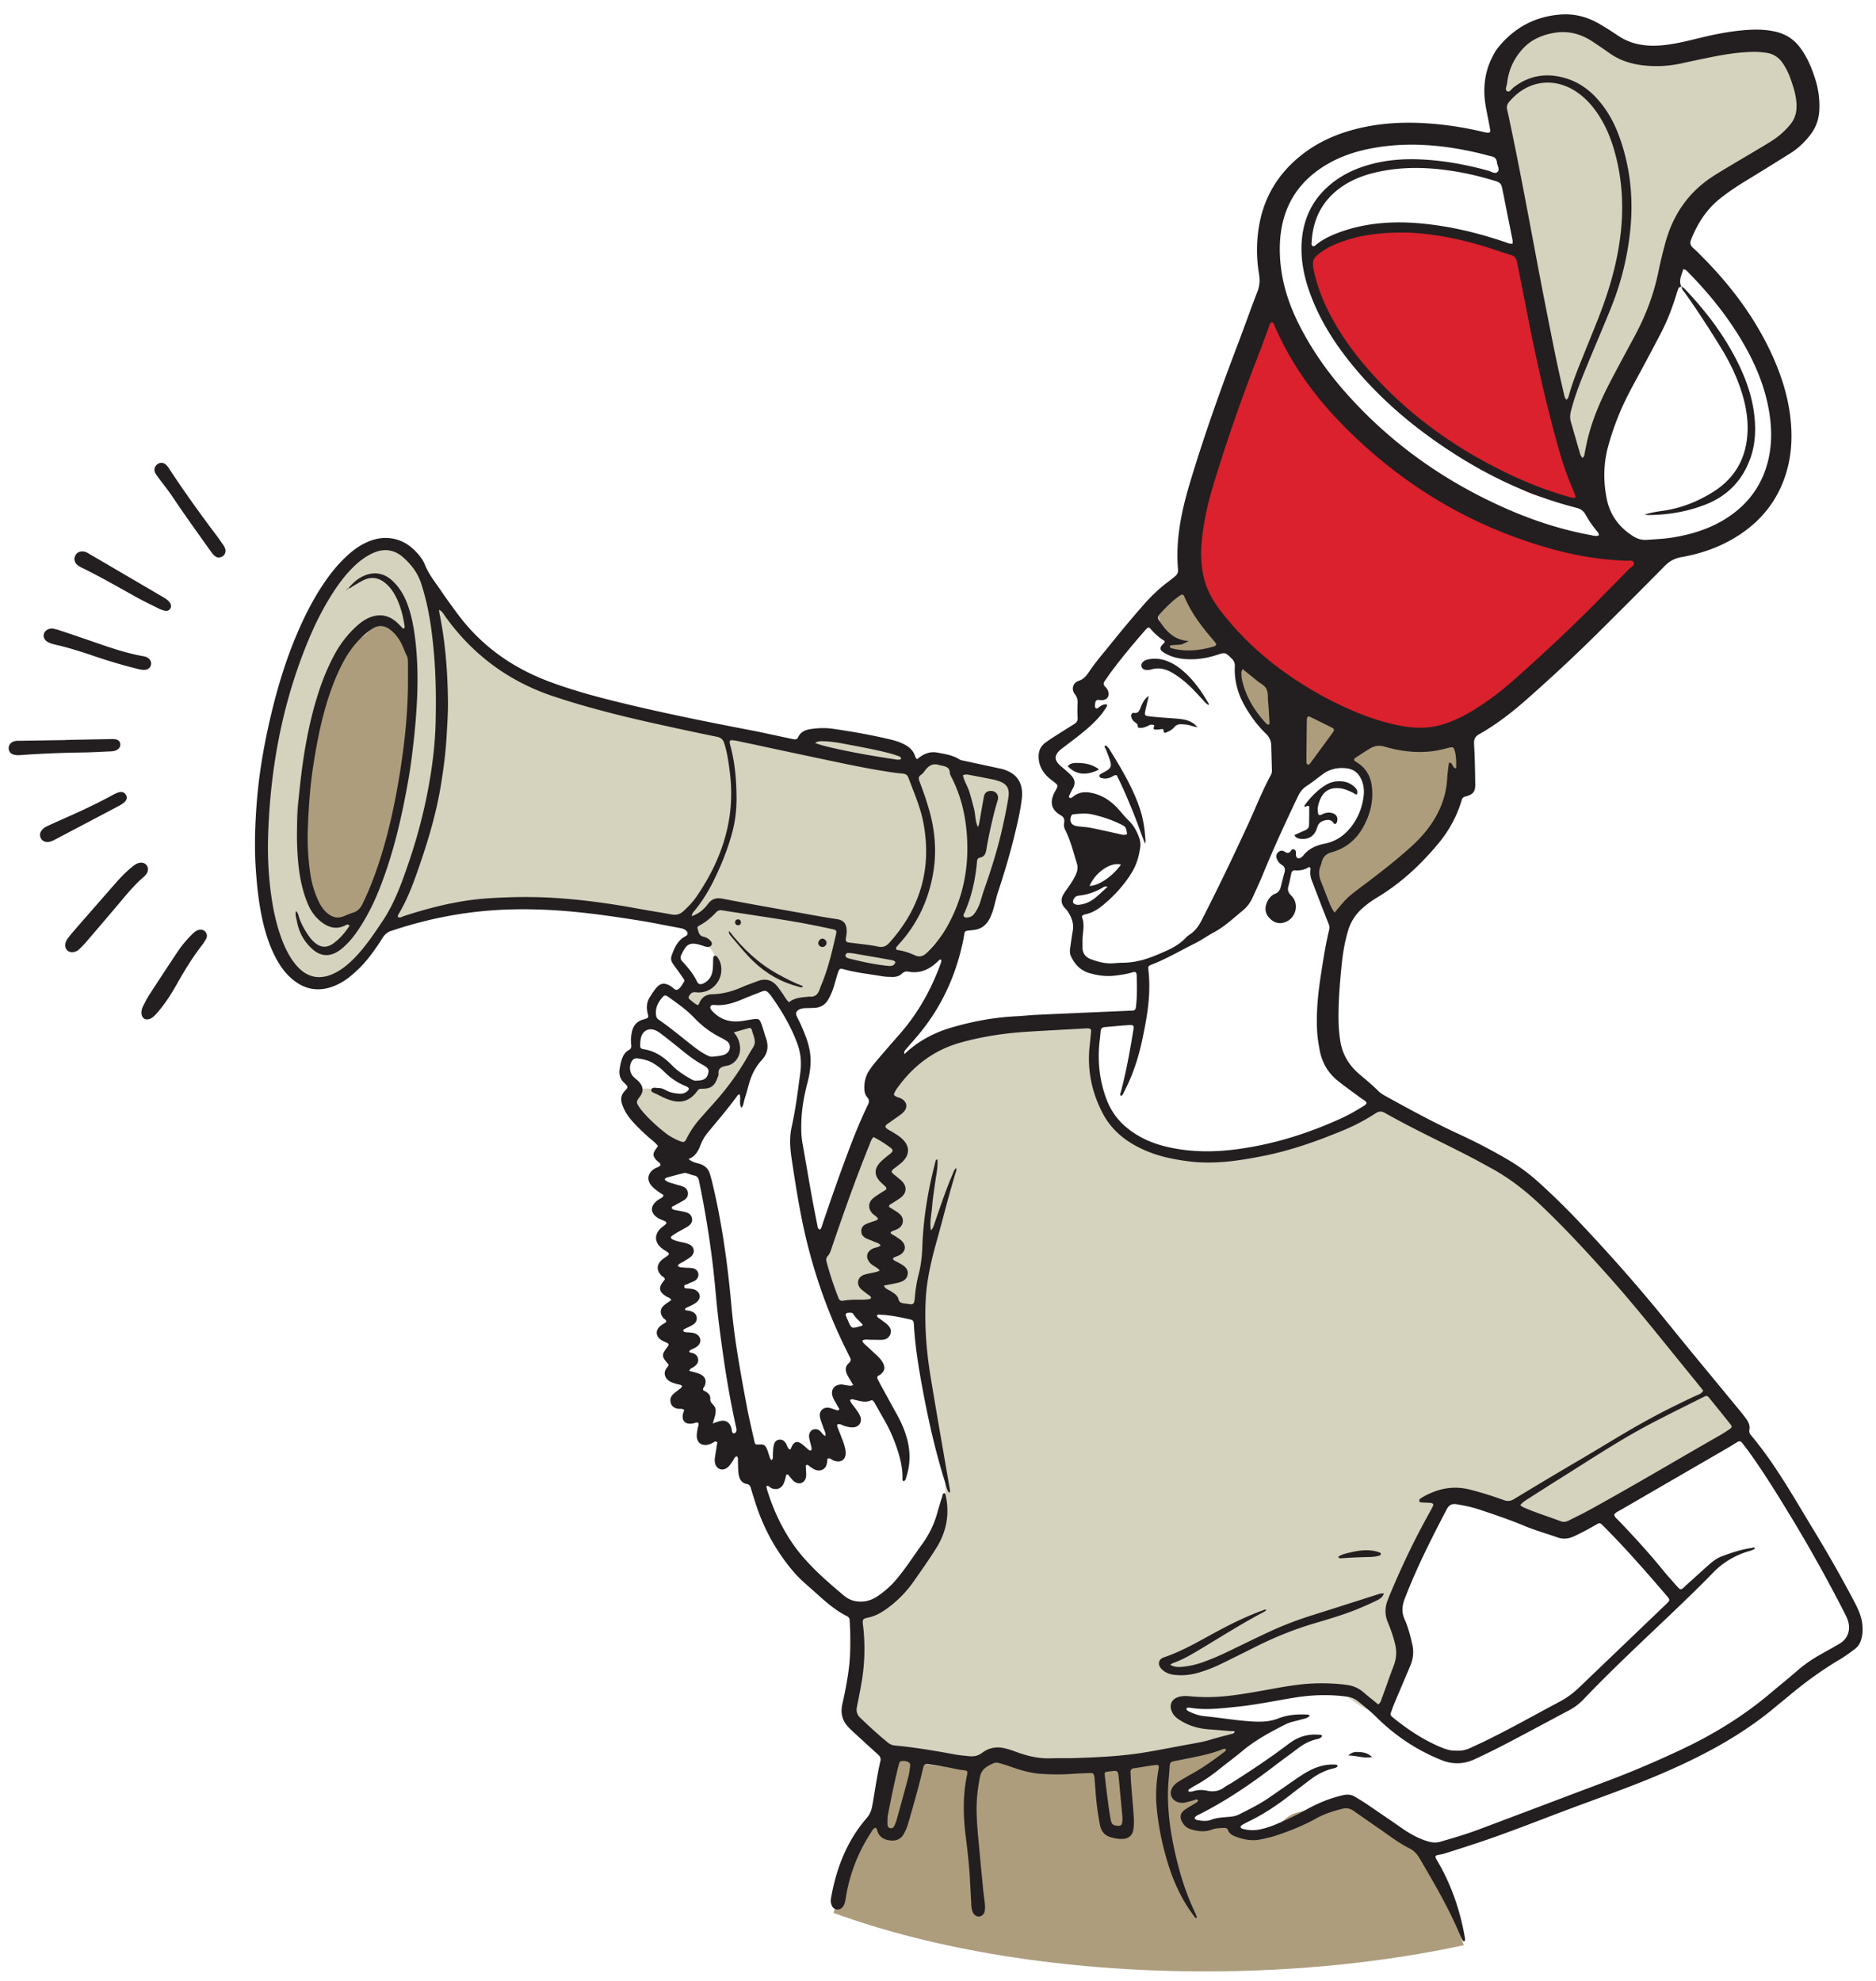 <svg xmlns="http://www.w3.org/2000/svg" xml:space="preserve" width="570" height="602"><path fill="#D5D2BE" d="M113.947 286.625c2.077-1.552 2.749-3.995 5.266-5.301 2.206-1.145 5.666-1.914 8.216-2.624 7.521-2.096 15.21-2.882 23.187-3.631 8.174-.767 17.983-1.436 26.086-.082 8.857 1.48 17.642 4.509 26.401 6.371 2.005.426 3.753-.174 5.632.974 1.61.984 1.75 2.033 3.045 3.284 1.374 1.327 3.35 1.419 4.605 3.313.906 1.369 1.622 3.656 1.577 5.291-.049 1.807-1.083 3.188-2.229 4.616-1.906 2.372-1.483 2.145-4.706 2.318-5.936.321-2.693 3.951 1.014 5.168-.164-1.43 2.132-1.159 2.701-2.444 1.781-.272 1.001-1 2.302-.801 2.418.374 4.942-.021 7.289-.602 2.347-.576 6.673-3.273 9.082-2.244 3.025 1.292 1.796 4.959 5.937 5.547 3.509.497 6.279.371 8.266-2.43.375-.027 1.272-.674 1.995-1.268-.454-2.771 2.226-6.888 4.68-8.106 2.216-1.101 6.385-.465 8.908-.341 3.21.157 6.6.391 9.905.257 1.459-.059 4.388.325 5.62-.406 1.374-.813 1.602-2.208 2.554-3.548 3.104-4.372 8.103-8.375 12.958-9.577 3.812-.943 3.741-.729 4.946-4.3.885-2.621 2.13-4.831 2.979-7.595 1.536-4.99 2.369-10.262 3.981-15.189 1.282-3.925 4.59-13.704.064-16.519-1.735-1.08-5.9-1.316-8.026-1.652-2.847-.449-5.571-1.038-8.245-1.89-3.092-.985-5.05-1.341-8.595-1.146-3.51.193-4.553-1.351-7.255-3.294-5.152-3.705-11.212-4.523-17.51-4.904-6.271-.379-11.506 2.728-17.557 3.246-7.361.63-13.443-1.929-20.143-4.163-4.066-1.356-8.281-1.975-12.224-3.615-2.926-1.217-6.306-1.977-9.472-2.625-6.589-1.351-12.37-3.841-18.871-5.134-6.518-1.296-13.782-2.852-19.715-5.587-4.964-2.288-9.885-7.333-13.944-10.881-6.005-5.249-10.399-11.047-13.949-17.865-1.189-2.284-2.938-5.959-4.872-7.529-1.729-1.404-4.506-1.844-6.603-2.625-3.428-1.278-4.126-1.617-6.953.568-2.231 1.725-5.374 3.778-7.183 5.761-1.713 1.878-2.544 4.708-4.101 6.799-2.188 2.938-4.876 4.829-6.191 8.153-2.975 7.517-5.759 15.44-8.272 22.959-2.195 6.57-1.884 13.504-3.293 20.133-1.426 6.714-1.671 13.724-2.66 20.563-.914 6.314-.816 14.192.092 20.383.778 5.311 1.195 11.673 4.237 15.938 2.696 3.78 6.725 9.048 11.208 10.439 2.442.757 6.253.323 8.604-.837 3.292-1.625 2.152-4.654 4.276-6.702"/><path fill="#AD9D7D" d="M122.532 195.157c1.11 2.269 1.436 5.5 2.56 8.006 1.291 2.878 1.067 3.579.743 6.853-.671 6.788-.03 13.755-.735 20.455-1.41 13.416-6.691 26.216-10.473 39.106-1.875 6.391-6.081 9.438-12.898 10.031-6.327.551-8.206-7.513-9.007-12.723-.987-6.423-2.588-12.649-2.55-19.226.041-7.2 3.316-14.352 4.969-21.471 1.987-8.56 3.944-17.266 7.901-25.072 2.135-4.211 4.11-5.62 7.619-7.924 1.351-.887 2.083-2.498 3.616-2.995 1.324-.429 3.547.006 4.953.006"/><path fill="#D5D2BE" d="M222.667 313.041c1.081-.406 5.044-2.013 6.142-1.449 1.209.621 1.263 4.254 1.275 5.411.028 2.593-1.084 4.18-2.464 6.439-1.372 2.248-2.267 4.668-4.017 6.632-1.713 1.922-3.307 3.229-4.416 5.743-.865 1.96-1.756 4.153-2.954 5.969-1.472 2.234-3.423 2.593-5.46 4.119-2.037 1.524-1.877 3.776-4.898 3.541-1.893-.149-3.645-1.591-5.208-2.264-2.258-3.817-7.318-6.29-9.712-10.263-2.83-4.695 3.418-6.882 7.145-5.998 3.46.82 9.305 3.237 12.811.935.84-.552.658-1.511 1.596-1.925.978-.434 2.608.466 3.423-.292 1.906-1.776-.541-4.901 2.08-6.491 1.108-.674 2.608-.741 3.872-.739.389-1.447 1.124-3.411.538-4.911M328.911 309.738c6.919 1.004 3.06 9.031 3.303 13.87.275 5.509 1.661 12.158 4.695 16.839 6.21 9.577 19.065 11.559 29.645 11.559 3.936 0 8.149.478 11.995-.341 3.039-.645 6.001-2.132 9.219-2.896 8.532-2.025 16.744-3.585 24.711-7.66 2.905-1.485 5.313-4.433 8.876-3.97 3.436.449 7.686 3.893 10.508 5.604 6.873 4.169 15.131 5.359 21.544 10.252 12.68 9.676 25.014 18.818 36.398 30.62 5.429 5.627 10.052 11.511 15.347 17.354 5.753 6.349 9.922 13.197 15.022 19.557 3.75 4.677 8.315 9.038 11.104 14.279-2.827 1.889-5.928 2.299-8.517 4.386-2.654 2.139-5.17 4.245-8.219 5.869-6.365 3.388-13.26 5.81-19.537 9.714-5.636 3.506-11.581 7.102-17.492 9.742-3.483 1.558-6.248.687-9.99-.302-5.989-1.585-10.739-7.662-16.766-9.183-3.47-.877-10.228 1.018-13.818 1.7-.402 7.01-3.344 10.622-7.049 16.123-3.342 4.961-8.153 12.261-7.869 18.509.153 3.356 4.989 7.021 4.961 10.558-.027 3.535-4.819 6.931-5.943 10.502-.765 2.429-1.504 7.21-3.52 7.432-2.957.329-8.518-5.084-11.269-6.119-7.153-2.691-13.339 1.17-20.214 2.055-4.262.547-8.716-.453-12.984.073-3.396.418-6.633 1.577-9.885 1.906-2.044.207-7.761-.666-5.454 2.569 1.201 1.683 5.907 2.826 7.851 3.384 2.495.718 6.456.753 8.603 2.376 4.619 3.492-1.396 4.433-4.641 4.551-4.104.146-7.063 1.018-10.887 1.998-4.515 1.157-9.084 1.092-13.78 1.305-10.221.462-20.96 1.354-31.211.346-3.698-.363-8.086-1.213-11.813-.677-3.811.55-6.028 3.305-10.567 2.639-2.369-.346-4.276-1.836-6.611-2.573-2.445-.77-5.126-.342-7.612-.71-3.763-.557-8.077-2.319-11.459-4.061-3.636-1.873-5.336-3.158-7.247-6.542-2.001-3.539-1.438-4.908-.752-8.558 1.257-6.688-.288-14.112 1.247-20.664.567-2.424-.17-1.25 2.319-2.461 1.634-.793 3.236-1.491 4.689-2.631 3.084-2.419 6.238-5.412 9.172-8.088 4.714-4.299 7.216-10.983 9.989-16.612 5.271-10.703-.15-23.449-2.726-34.159-1.39-5.781-.333-11.563-.916-17.5-.299-3.051-1.466-5.803-2.567-8.769-.592-1.595-.145-2.333-1.467-3.303-.954-.698-3.577-.962-4.792-1.081-3.84-.382-7.988-.424-11.829-.24-2.465.118-6.151.958-8.024-1.064-4.376-4.729-2.918-14.582-1.616-20.134 1.678-7.152 3.772-14.428 6.844-20.874 3.612-7.587 6.986-15.094 11.564-22.061 1.445-2.2 2.805-4.941 3.962-7.266 1.271-2.554 5.826-4.324 5.991-7.207 4.049-1.979 6.536-4.077 11.093-5.077 5.591-1.227 13.146-3.258 18.909-2.906"/><path fill="#AD9D7D" d="M406.511 281.01c1.326-2.499 1.626-4.336 4.382-6.183 2.47-1.654 4.957-3.36 7.505-5.117 6.407-4.417 13.344-8.137 16.924-15.116 1.517-2.956 2.805-6.334 4.936-8.906 2.601-3.138 5.068-5.863 5.216-10.239.084-2.52-.501-8.292-2.541-10.012-2.019-1.701-9.234-2.31-11.979-2.809-8.837-1.606-15.463-2.356-22.442-7.741-5.306-4.093-11.683-7.593-17.568-10.65-6.228-3.235-11.689-7.097-17.113-11.713-3.046-2.591-5.811-5.048-8.347-8.017-2.09-2.447-3.316-4.998-6.497-4.788-2.624.174-5.054 2.192-7.238 3.276-.879 2.936.83 4.973.989 7.812.646.375 2.295 1.533 2.61 2.351.548 1.423-.777 3.042-.611 3.714.625 2.534 4.15 2.253 6.537 2.247 5.438-.015 9.997-3.149 15.47-1.263.051 4.288-1.389 7.014.454 11.243 1.356 3.113 2.879 7.398 4.89 9.814 2.332 2.801 7.316 4.079 8.574 7.687.704 2.017-.386 3.442-.329 5.541.063 2.36 1.064 3.274 2.036 5.235 4.203 1.878 5.642-1.012 8.934-2.851 3.5-1.955 7.332-1.52 11.063-2.675 2.298 2.707 3.019 9.566 2.42 13.168-.767 4.615-3.73 7.325-7.174 10.074-3.541 2.827-8.341 5.816-7.446 11.132.734 4.357 5.255 8.807 5.026 12.805"/><path fill="#D5D2BE" d="M480.724 144.636c4.981-6.776 5.288-14.224 7.361-21.837 1.936-7.109 4.976-14.139 8.545-20.314 3.324-5.751 7.974-10.225 10.425-17.05 2.776-7.729 3.15-15.942 7.584-23.157 3.121-5.079 10.405-8.053 15.346-11.044 7.451-4.512 15.814-7.459 17.662-16.756.792-3.982.005-7.478-1.479-11.247-1.266-3.209-4.174-9.71-7.381-11.343-3.48-1.772-10.653 1.711-14.489 2.53-5.244 1.119-10.375.925-15.668 1.177-7.254.345-12.285-.076-18.936-3.152-7.087-3.277-15.841-6.958-23.771-3.969-3.278 1.235-4.254 3.375-5.946 6.341-1.51 2.647-4.21 5.21-5.219 8.161-.946 2.766-.532 7.083-.532 10.017-.001 5.542.511 10.926.99 16.433.27 3.094.422 6.551 1.548 9.459.904 2.332 2.289 4.324 3.096 6.75 1.311 3.939 2.854 8.015 3.728 12.067 1.133 5.254.667 10.57 2.211 15.792 2.356 7.975 3.234 16.173 5.249 24.167.968 3.837 1.39 7.982 2.298 11.93.564 2.457 1.188 6.58 2.922 8.606"/><path fill="#DA212D" d="M362.592 146.122c1.147-1.411.877-4.236 1.302-6.082.568-2.47 1.565-4.757 2.654-7.029 1.612-3.364 3.19-6.773 4.656-10.182 2.516-5.851 4.624-11.992 7.478-17.776 2.545-5.156 6.211-10.101 9.412-14.69 1.512 2.092 1.42 5.494 2.037 8.017.926 3.781 2.398 7.051 3.913 10.6 3.089 7.239 8.043 12.118 14.303 16.835 8.407 6.334 16.357 13.191 25.273 18.876 8.468 5.398 16.939 10.313 26.112 14.31 12.238 5.332 25.462 9.778 38.779 9.948 2.618 6.402-5.02 12.948-9.182 16.604-6.361 5.588-12.117 11.77-18.747 17.021-4.85 3.841-9.331 7.657-13.759 11.97-3.369 3.282-8.298 4.405-12.5 6.125-7.789 3.188-16.365 4.567-24.709 2.42-8.587-2.209-16.971-6.692-25.031-10.401-7.087-3.262-11.93-7.562-17.561-13.004-5.392-5.21-11.501-11.256-13.737-18.409-2.079-6.647-1.685-14.006-1.685-21.036"/><path fill="#DA212D" d="M398.502 77.769c7.922-5.543 17.316-7.677 27.175-7.677 5.357 0 10.198.248 15.337 1.177 6.954 1.257 13.471 3.308 20.35 4.809 1.131 2.161 1.359 4.827 2.031 7.139.781 2.68 1.618 5.311 2.416 7.989 2.278 7.659 3.892 15.515 5.949 23.209 1.836 6.865 3.402 13.716 5.256 20.568 1.632 6.034 3.26 11.779 2.928 18.036-2.305.444-5.383-.83-7.673-1.244-3.015-.545-5.883-1.183-8.593-2.488-5.072-2.444-10.328-5.161-15.13-8.551-9.41-6.644-18.209-12.69-26.27-20.617-5.552-5.46-11.989-11.105-15.418-18.018-1.939-3.911-3.747-8.057-5.634-11.95-1.856-3.83-2.121-9.057-4.21-12.629"/><path fill="none" d="M366.225 454.37c-95.013 0-172.037 32.377-172.037 72.315 0 21.755 22.859 41.266 59.026 54.521 2.616-6.761 5.451-13.345 7.531-20.325.717-2.407 2.079-5.215 3.825-6.873 1.922-1.826 2.824-2.072 3.66-4.705 1.499-4.719 1.05-9.732 3.02-14.325 6.997-.368 14.091 3.033 20.822 1.193 4.715-1.288 9.369-3.216 14.514-2.482 3.782.538 7.59 1.745 11.69 1.745 9.144.002 18.438.114 27.594-.302 6.18-.282 11.862-1.838 17.886-3.157 1.943-.426 3.823-.863 5.715-1.494.681-.226 3.02-1.609 3.606-1.453 1.493.396.771 1.256.158 2.45-2.226 4.338-7.396 6.988-11.452 9.213-2.095 1.149-5.085 4.024-1.915 5.652 1.812.933 4.348.121 6.152 1.524-1.063 2.447-7.466 3.378-2.92 5.882 3.527 1.942 7.742-.887 11.851.444 1.692.55 2.803 2.152 4.235 2.537 1.487.402 5.049-.495 6.499-.927 3.43-1.023 4.763-4.036 8.101-4.959 6.83-1.889 15.679-4.973 22.306-1.542 6.509 3.368 13.609 8.587 18.067 14.172 3.983 4.992 5.571 10.982 7.497 16.947 1.039 3.216 1.588 7.376 3.147 10.608 55.496-11.997 93.459-36.309 93.459-64.346.001-39.936-77.024-72.313-172.037-72.313z"/><path fill="#AD9D7D" d="M434.159 563.476c-4.458-5.585-11.559-10.804-18.067-14.172-6.627-3.431-15.476-.347-22.306 1.542-3.338.923-4.671 3.936-8.101 4.959-1.45.432-5.012 1.329-6.499.927-1.433-.385-2.543-1.987-4.235-2.537-4.108-1.331-8.323 1.498-11.851-.444-4.546-2.504 1.856-3.435 2.92-5.882-1.805-1.403-4.341-.592-6.152-1.524-3.17-1.628-.18-4.503 1.915-5.652 4.057-2.225 9.227-4.875 11.452-9.213.612-1.194 1.335-2.055-.158-2.45-.587-.156-2.926 1.228-3.606 1.453-1.892.631-3.771 1.068-5.715 1.494-6.023 1.319-11.706 2.875-17.886 3.157-9.155.416-18.45.304-27.594.302-4.101 0-7.908-1.207-11.69-1.745-5.145-.733-9.799 1.194-14.514 2.482-6.731 1.84-13.825-1.562-20.822-1.193-1.97 4.593-1.521 9.606-3.02 14.325-.836 2.633-1.738 2.879-3.66 4.705-1.746 1.658-3.108 4.466-3.825 6.873-2.08 6.98-4.916 13.564-7.531 20.325 30.229 11.08 69.754 17.794 113.011 17.794 28.312 0 55.024-2.877 78.579-7.97-1.56-3.232-2.108-7.393-3.147-10.608-1.927-5.966-3.514-11.956-7.498-16.948z"/><g fill="#231F20"><path d="M274.77 320.312c4.088-3.924 8.938-6.519 14.337-8.099 6.481-1.896 13.088-3.121 19.851-3.435 1.978-.091 3.948-.333 5.927-.424 9.417-.432 18.835-.834 28.254-1.246.316-.014.633-.027.95-.037.672-.017.963-.379 1.044-1.033.399-3.236.331-6.486.233-9.733-.025-.861-.418-1.134-1.258-.874-1.75.541-3.539.791-5.353 1.013-2.659.322-5.218-.031-7.744-.768-2.691-.784-4.452-2.621-5.613-5.113-.353-.757-.378-1.531-.266-2.323.254-1.802.495-3.607.812-5.398.4-2.272-.376-4.208-1.606-6.023-.309-.455-.749-.819-1.081-1.261-.844-1.124-.928-2.356-.277-3.571.445-.834 1.029-1.596 1.579-2.37.92-1.295 1.766-2.627 2.405-4.088.465-1.062.572-2.109.217-3.232-1.097-3.459-1.925-7.013-3.596-10.271-.342-.666-.381-1.378-.255-2.089.171-.976-.104-1.68-.994-2.184-2.819-1.591-3.681-3.956-1.665-7.477.079-.137.159-.273.231-.415.567-1.125.558-1.254-.332-2.004-.667-.561-1.403-1.042-2.039-1.634-1.877-1.748-3.004-3.849-2.959-6.49.028-1.607.604-2.945 1.872-3.931.811-.631 1.672-1.202 2.537-1.758a451.072 451.072 0 0 1 6.429-4.059c.749-.465 1.077-1.03 1.019-1.951a37.616 37.616 0 0 1-.011-4.274c.054-1.068-.127-1.923-.831-2.83-1.164-1.496-.646-3.445 1.188-4.066 1.513-.511 2.29-1.51 3.092-2.705 2.037-3.028 4.445-5.775 6.723-8.62a352.418 352.418 0 0 1 9.933-11.836c2.253-2.575 4.714-4.916 7.452-6.968.698-.521 1.374-1.072 2.049-1.622.655-.535 1.004-1.212.889-2.083-.011-.078-.005-.159-.011-.238-.722-8.926 1.079-17.51 3.613-25.977 4.274-14.273 9.271-28.3 14.574-42.22 2.03-5.33 3.922-10.712 5.978-16.031.685-1.774.775-3.471.465-5.325a43.471 43.471 0 0 1 .026-14.665c1.467-8.474 5.57-15.418 12.177-20.891 5.553-4.602 11.997-7.343 18.974-8.894 6.94-1.542 13.966-1.789 21.039-1.226a101.853 101.853 0 0 1 15.941 2.528c.462.112.933.209 1.404.247.476.038.761-.255.698-.72-.118-.862-.296-1.717-.458-2.572-.337-1.789-.733-3.571-1.012-5.369-.771-4.988-.204-9.801 2.094-14.339.5-.985 1.038-1.981 1.728-2.834 4.877-6.033 11.142-9.474 18.933-10.082 4.263-.333 8.181.692 11.834 2.808a91.212 91.212 0 0 1 5.626 3.549c4.158 2.835 8.796 3.428 13.641 2.97 4.671-.441 9.173-1.769 13.729-2.797 4.26-.96 8.547-1.688 12.913-1.906 2.622-.131 5.229.005 7.793.61 3.051.719 5.505 2.342 7.375 4.867 2.201 2.973 3.583 6.332 4.652 9.834a26.296 26.296 0 0 1 1.135 9.149c-.148 2.781-1.019 5.248-2.725 7.46-1.715 2.222-3.708 4.131-6.079 5.617a1364.643 1364.643 0 0 1-13.744 8.505c-2.641 1.613-5.205 3.332-7.623 5.263-4.142 3.306-6.871 7.605-8.793 12.484-.411 1.045-.182 1.782.637 2.516 1.18 1.057 2.289 2.192 3.399 3.324 8.047 8.204 14.889 17.278 19.878 27.678 2.997 6.252 5.242 12.75 6.155 19.648.735 5.547.622 11.075-.829 16.514-2.195 8.224-6.863 14.719-13.864 19.534-5.511 3.791-11.657 6.057-18.199 7.211-2.058.364-3.658 1.17-5.12 2.653a2567.318 2567.318 0 0 1-20.658 20.695c-6.925 6.864-14.082 13.482-21.386 19.939-4.463 3.944-9.171 7.571-14.357 10.521-1.289.733-1.678 1.559-1.587 3.042.243 4.031.294 8.075.359 12.115.038 2.35-.636 3.181-3.016 3.8-.643.167-.91.483-1.09 1.061-.327 1.058-.67 2.116-1.084 3.142a37.384 37.384 0 0 1-5.928 9.964c-5.405 6.52-11.517 12.212-18.813 16.579a30.046 30.046 0 0 0-4.396 3.239c-2.144 1.886-3.571 4.214-4.367 6.942-.999 3.434-1.583 6.942-1.927 10.499-.542 5.601-1.022 11.203-.915 16.841.037 1.987.216 3.959.514 5.915.624 4.09 2.617 7.445 5.741 10.111 1.989 1.696 4.013 3.351 5.86 5.208.849.854 1.932 1.38 2.969 1.954 6.999 3.878 14.037 7.672 21.307 11.032 5.25 2.425 10.388 5.079 15.368 8.03a55.976 55.976 0 0 1 8.97 6.626 219.352 219.352 0 0 1 12.567 12.304c9.203 9.738 18.074 19.762 26.492 30.192 7.314 9.064 14.781 18.008 22.175 27.008a50.716 50.716 0 0 1 1.897 2.44c.714.982 1.208 2.059.971 3.322-.112.592.015 1.087.398 1.544 7.485 8.901 13.111 19.034 19.117 28.913 4.405 7.242 8.601 14.608 12.536 22.119 1.068 2.041 1.986 4.127 2.25 6.464.181 1.603.122 3.161-.336 4.704-.348 1.172-.984 2.184-1.961 2.907-1.461 1.082-2.923 2.183-4.484 3.104-5.474 3.237-10.588 6.964-15.454 11.044-1.336 1.12-2.705 2.2-4.04 3.32-10.98 9.23-23.548 15.695-36.685 21.203-8.402 3.525-17.004 6.519-25.53 9.709-9.344 3.494-18.605 7.213-28.069 10.379a651.796 651.796 0 0 1-10.396 3.356c-.75.238-1.548.317-2.312.515-.353.091-.486.41-.342.743.188.434.428.846.666 1.256 4.18 7.207 6.814 14.964 8.218 23.155.039.229.015.473.002.706-.004.074-.065.144-.105.221-.539.177-.643-.294-.81-.598-.265-.485-.48-.998-.695-1.507-3.385-8.059-7.796-15.573-12.209-23.089-.787-1.343-1.739-2.347-3.17-3.053-3.063-1.513-5.763-3.622-8.561-5.563-2.733-1.898-5.481-3.776-8.194-5.702-1.106-.783-2.192-1.035-3.559-.685-2.698.688-5.327 1.497-7.775 2.859-3.958 2.2-8.142 3.89-12.439 5.296-1.582.519-3.202.87-4.838 1.189-2.432.475-4.73.008-6.992-.777-1.123-.391-2.223-.896-2.686-2.155-.2-.542-.665-.605-1.163-.6-1.27.013-2.518.073-3.74.527-2.097.782-4.215.517-6.302-.097-1.195-.35-2.072-1.126-2.678-2.213-.829-1.492-.611-2.719.792-3.725 1.027-.737 2.151-1.337 3.224-2.011.325-.205.715-.361.796-.811-.322-.383-.708-.225-1.08-.127-.919.239-1.827.525-2.755.722-.777.164-1.569.174-2.343-.11-2.05-.755-2.728-2.833-1.488-4.623.505-.729 1.197-1.267 1.944-1.722a116.48 116.48 0 0 1 3.896-2.279c3.341-1.844 6.427-4.061 9.453-6.367.361-.276.836-.491.881-1.061-.568-.342-1.103.014-1.57.193-4.242 1.63-8.728 2.257-13.131 3.22-.155.033-.315.039-.471.069-1.859.386-1.871.386-1.993 2.281-.163 2.529-.463 5.046-.48 7.589-.054 7.994 1.411 15.753 3.493 23.421a79.675 79.675 0 0 0 4.757 12.911c.2.429.371.87.54 1.313.02.05-.052.135-.088.219-.506.11-.627-.351-.83-.619-3.388-4.466-5.782-9.448-7.509-14.755-1.992-6.12-3.319-12.387-3.843-18.809-.291-3.569-.041-7.124.556-10.653.282-1.673.232-1.763-1.517-1.521-1.961.27-3.911.619-5.87.901-.767.11-1.113.492-1.066 1.264.07 1.185.101 2.374.192 3.559.264 3.394.584 6.785.809 10.185a17.012 17.012 0 0 1-.125 3.552c-.285 1.928-1.483 2.864-3.434 2.922-1.287.039-2.528-.229-3.734-.613-1.773-.566-2.672-1.962-3.003-3.68a86.642 86.642 0 0 1-1.003-6.573c-.271-2.358-.403-4.732-.597-7.101-.02-.235-.033-.474-.067-.71-.172-1.182-.346-1.387-1.493-1.349-2.059.068-4.116.181-6.172.31-2.852.183-5.691.122-8.547-.062-3.374-.219-6.523-1.198-9.658-2.326-.966-.348-1.958-.623-2.943-.913-.622-.184-1.271-.233-1.869.029-1.902.838-3.641 1.755-4.103 4.146-.57 2.966-.969 5.932-1.016 8.954-.058 3.891.338 7.753.693 11.616.413 4.497.847 8.989 1.282 13.484.107 1.101.252 2.199.39 3.301.139 1.101.289 2.207.122 3.313-.147.976-.846 1.654-1.69 1.748-.711.079-1.501-.401-1.891-1.19-.356-.722-.469-1.501-.508-2.303-.13-2.611-.296-5.22-.431-7.832-.228-4.353-.728-8.681-1.271-13.002-.776-6.17-.912-12.316.347-18.448.297-1.445.205-1.574-1.092-1.694-1.506-.14-2.956-.534-4.432-.816-2.098-.4-4.216-.699-6.326-1.037-.738-.12-1.191.135-1.377.915-.55 2.31-1.107 4.62-1.728 6.911-.956 3.514-1.94 7.02-2.972 10.51-.288.979-.719 1.931-1.209 2.828-.842 1.537-2.181 2.214-3.955 2.056-1.774-.157-3.234-.757-3.977-2.518-.181-.428-.171-.942-.697-1.374-.833.306-1.147 1.149-1.592 1.838-3.839 5.937-6.277 12.414-7.426 19.384-.13.783-.223 1.57-.583 2.29-.521 1.039-1.319 1.494-2.279 1.316-1.021-.188-1.387-.966-1.614-1.843-.163-.625-.088-1.255.028-1.884 1.625-8.875 4.773-17.071 10.759-23.982.923-1.063 1.449-2.266 1.695-3.603.84-4.595 1.436-9.232 2.511-13.783.213-.905-.193-1.486-.828-2.057-2.416-2.173-4.804-4.377-7.2-6.571a48.64 48.64 0 0 1-1.379-1.31c-2.077-2.047-2.833-4.397-2.166-7.347 1.066-4.707 1.961-9.453 2.323-14.288.277-3.732.083-7.443-.098-11.164-.03-.623-.294-1-.856-1.28-3.29-1.656-6.058-4.022-8.77-6.469-1.47-1.327-2.968-2.621-4.438-3.946-2.484-2.245-4.55-4.851-6.475-7.575-3.55-5.019-6.184-10.498-8.071-16.342a130.005 130.005 0 0 1-1.401-4.539c-.191-.675-.504-1.128-1.229-1.261-1.828-.341-2.33-1.772-2.542-3.314-.163-1.171-.093-2.372-.17-3.561-.033-.511.205-1.099-.319-1.528-.764.142-.861.871-1.213 1.356-.51.706-.942 1.475-1.639 2.021-1.54 1.214-3.423.521-3.796-1.412-.151-.785-.041-1.575.093-2.362.221-1.313.418-2.632.615-3.877-.615-.519-.981-.074-1.359.131-.707.382-1.432.674-2.247.682-1.443.016-2.378-.794-2.595-2.237-.144-.961.091-1.894.234-2.83.048-.312.178-.609.237-.919.127-.676-.098-.929-.719-.811-.311.058-.608.178-.917.239-2.412.48-3.681-.888-2.98-3.204.091-.296.192-.588.283-.864-.583-.556-1.25-.294-1.842-.384-1.02-.154-1.829-.592-2.181-1.588-.374-1.063-.14-2.055.678-2.837.57-.543 1.222-1 1.843-1.489.307-.242.688-.404.861-.989-.375-.452-1.041-.448-1.587-.609-.761-.225-1.527-.422-2.207-.849-1.486-.933-1.925-2.496-1.003-3.866.26-.387.665-.7.685-1.223-2.231-2.554-2.238-2.829-.161-5.59.292-.389.228-.716-.233-.938-.639-.313-1.323-.564-1.901-.967-1.644-1.14-1.731-2.906-.215-4.186.537-.453 1.171-.791 1.743-1.169.181-.768-.529-.911-.851-1.306-1.05-1.298-1.019-2.68.213-3.788.685-.613 1.494-1.09 2.236-1.618-.341-.742-1.05-.813-1.569-1.145-2.175-1.394-2.39-2.624-.774-4.634.143-.175.275-.358.384-.502-.041-.647-.597-.762-.925-1.075-1.664-1.589-1.661-3.374.06-4.903.53-.47 1.161-.826 1.728-1.257.505-.388.471-.703-.099-1.1-.648-.452-1.361-.832-1.947-1.353-1.955-1.729-1.994-3.952-.131-5.783.449-.44.983-.797 1.466-1.207.473-.402.413-.771-.178-1.047-.574-.265-1.187-.456-1.739-.758-2.721-1.486-2.877-3.758-.411-5.598.562-.418 1.303-.598 1.691-1.246.038-.065.038-.153.079-.323-.562-.365-1.175-.72-1.736-1.146-.626-.476-1.272-.96-1.796-1.542-1.64-1.828-1.336-3.896.691-5.247.638-.424 1.471-.542 1.954-1.136-.089-.745-.688-.937-1.061-1.319-1.417-1.453-1.447-2.19-.144-3.882.135-.176.241-.373.399-.621-.714-1.002-1.706-1.673-2.586-2.449-1.962-1.731-3.867-3.521-5.567-5.516-1.191-1.399-2.123-2.938-2.724-4.696-.511-1.499-.343-2.796.72-3.97.213-.236.436-.461.641-.702.291-.343.335-.711.032-1.061a11.08 11.08 0 0 0-.824-.854c-1.281-1.199-1.6-2.684-1.296-4.348.127-.702.238-1.41.434-2.095.398-1.392.941-2.713 2.315-3.45.656-.354.842-.882.746-1.583-.152-1.106-.094-2.207.074-3.314.337-2.23 1.383-3.848 3.694-4.427.306-.077.611-.166.903-.286.423-.174.566-.491.459-.948-.126-.537-.257-1.079-.319-1.629-.158-1.377.066-2.699.817-3.879.637-.999 1.264-2.026 2.04-2.914 1.205-1.379 2.442-1.513 4.036-.624.137.077.259.184.398.256.673.349 1.224 1.354 2.026.936.898-.467 1.335-1.524 1.908-2.372.205-.302.035-.62-.137-.879a111 111 0 0 0-1.629-2.34c-.551-.773-1.134-1.526-1.664-2.316-.51-.76-.646-1.565-.311-2.479.858-2.338 1.813-4.565 4.204-5.813.807-.42.805-1.126.153-1.707-.493-.439-1.088-.623-1.721-.739-4.204-.78-8.391-1.66-12.611-2.329-5.395-.856-10.802-1.671-16.229-2.277-9.54-1.066-19.095-1.493-28.706-.771-9.933.747-19.585 2.721-29.036 5.795-.3.099-.594.222-.9.3-1.375.346-2.34 1.138-3.092 2.37-1.07 1.754-2.259 3.444-3.497 5.088a36.113 36.113 0 0 1-5.887 6.188c-1.475 1.217-3.051 2.28-4.808 3.039-4.833 2.08-9.278 1.437-13.282-2.003-2.01-1.727-3.525-3.845-4.775-6.168-1.97-3.656-3.221-7.575-4.125-11.603-1.13-5.033-1.683-10.141-2.042-15.288-.461-6.584-.267-13.155.213-19.713.599-8.223 1.906-16.357 3.702-24.406 2.108-9.445 4.785-18.717 8.583-27.637 2.145-5.036 4.589-9.921 7.595-14.507 2.047-3.124 4.324-6.065 7.023-8.659 1.837-1.768 3.824-3.338 6.13-4.452 2.319-1.12 4.741-1.726 7.354-1.463 3.24.325 5.865 1.793 8.058 4.133 1.091 1.165 2.114 2.415 2.694 3.891 1.203 3.069 3.3 5.561 5.101 8.241 1.502 2.235 3.112 4.398 4.708 6.568 7.166 9.73 16.569 16.455 27.822 20.693 7.352 2.769 14.927 4.785 22.546 6.626 12.697 3.071 25.502 5.654 38.333 8.115 4.119.791 8.213 1.717 12.319 2.58.464.097.929.197 1.398.273.518.083.932-.066 1.162-.583.967-2.156 2.985-2.454 4.959-2.675 1.889-.211 3.812-.206 5.695.068 5.72.837 11.414 1.829 17.043 3.158 1.39.329 2.759.72 4.06 1.316 1.794.821 3.247 1.97 3.841 3.96.066.218.22.412.346.607.04.062.127.092.248.174.424-.316.848-.672 1.31-.967 1.454-.931 3.039-1.356 4.756-1.031 2.327.439 4.691.759 6.764 2.071.447.282 1.046.346 1.584.463 3.635.792 7.272 1.57 10.908 2.353.155.034.313.058.465.101 4.449 1.232 6.509 4.13 6.017 8.862-.354 3.391-1.142 6.709-1.921 10.025-1.466 6.248-3.301 12.389-5.31 18.481-.471 1.426-.802 2.899-1.187 4.352-.345 1.305-.757 2.583-1.387 3.783-1.022 1.952-2.535 3.152-4.805 3.423-3.304.393-2.55-.095-3.179 2.99-2.157 10.596-6.475 20.167-13.368 28.535-1.26 1.528-2.595 2.993-3.877 4.503-.396.468-.924.919-.61 1.661l-.175-.054.115.1zm61.716-50.844c-.591-.286-1.081.015-1.555.293-2.144 1.257-4.432 2.069-6.909 2.339a3.933 3.933 0 0 0-.92.215c-.546.201-1.105 1.084-1.105 1.686 0 .466.66.922 1.462.927.467.004.94-.085 1.401-.18 1.673-.343 3.085-1.211 4.357-2.299 1.141-.975 2.224-2.016 3.331-3.028-.109-.129-.104-.153.019-.069l-.081.116M510.925 87.105c-.364.112-.813.08-.979.539-.162.447-.32.896-.457 1.351-1.295 4.337-2.91 8.546-5.018 12.558-1.474 2.805-2.947 5.61-4.438 8.404-1.753 3.285-3.578 6.532-5.278 9.844a82.533 82.533 0 0 0-6.105 15.694c-1.47 5.309-1.531 10.628-.474 16 .975 4.954 3.714 8.653 7.919 11.359 1.317.847 2.68 1.286 4.258 1.175 2.687-.19 5.379-.294 8.042-.739 6.163-1.029 12.003-2.915 17.191-6.508 6.053-4.191 9.988-9.838 11.682-17.032 1.219-5.185 1.065-10.373.104-15.567-1.193-6.454-3.587-12.468-6.739-18.195-4.772-8.673-10.873-16.34-17.808-23.369-.326-.331-.612-.746-1.421-.792-.419 1.722-1.484 3.369-.521 5.318l.042-.04zm-92.14 430.791c.645-.535.786-1.075.974-1.596 1.235-3.427 2.429-6.869 3.733-10.269.89-2.317.916-4.593.279-6.969a45.903 45.903 0 0 0-2.067-6.062c-.944-2.222-.971-4.462-.097-6.712.259-.664.509-1.331.785-1.987 2.942-7.016 6.148-13.907 9.725-20.623.968-1.818 1.975-3.614 2.95-5.429.713-1.327.57-1.55-1.011-1.641-.633-.037-1.267-.045-1.9-.086-.389-.024-.877-.034-.941-.513-.057-.429.348-.669.689-.88.135-.083.264-.176.401-.256 4.435-2.519 9.085-3.563 14.156-2.3 3.541.884 7.011 1.98 10.435 3.219 1.142.414 2.022.368 3.095-.282 6.636-4.028 13.3-8.01 19.996-11.936 7.31-4.285 14.474-8.821 21.938-12.842 4.322-2.327 8.731-4.486 13.176-6.572.828-.389 1.832-.578 2.4-1.631-1.274-1.579-2.554-3.187-3.854-4.775-8.481-10.36-16.734-20.913-25.692-30.877-6.465-7.192-13.021-14.295-20.063-20.931-4.461-4.205-9.249-7.954-14.641-10.899-1.946-1.062-3.879-2.151-5.845-3.179-8.846-4.618-17.933-8.772-26.611-13.712-1.025-.584-1.826-.546-2.814.099a58.883 58.883 0 0 1-9.429 5.013c-7.976 3.332-16.094 6.238-24.596 7.938-7.475 1.493-14.975 2.631-22.641 1.677-4.58-.568-9.066-1.47-13.317-3.311-5.454-2.36-10.037-5.821-12.866-11.146-3.386-6.371-4.824-13.197-4.076-20.426.155-1.497.318-2.993.455-4.49.069-.761-.161-1.01-.922-1.039-.395-.016-.792.016-1.188.037-5.613.313-11.229.609-16.842.948-6.975.419-13.853 1.428-20.603 3.295-7.881 2.182-14.059 6.75-18.889 13.249-.605.814-1.237 1.641-1.478 2.646.632.776 1.596.763 2.334 1.202 1.644.979 1.939 2.56.678 3.972-.366.408-.816.751-1.262 1.076-1.154.836-2.337 1.635-3.492 2.473-.36.261-.839.47-.782 1.108.494.726 1.357 1.002 2.08 1.461 1.006.635 2.041 1.227 2.914 2.043 2.381 2.228 2.443 4.758.143 7.029-.617.607-1.341 1.11-2.02 1.654-.488.391-1.089.673-1.273 1.333.161.499.575.751.938 1.053.789.659 1.645 1.26 2.339 2.008 1.35 1.455 1.265 3.299-.238 4.611-.826.722-1.829 1.242-2.74 1.869-.421.29-1.062.369-1.109 1.16.772.488 1.575.981 2.367 1.496 1.114.724 2.018 1.637 1.84 3.076-.161 1.315-1.123 2.033-2.3 2.48-.513.193-1.082.274-1.435.779.304.625.986.737 1.481 1.096.639.464 1.354.851 1.908 1.4 1.494 1.488 1.221 3.291-.621 4.322-.548.306-1.175.465-1.734.751-.346.178-.348.53-.052.759.308.239.686.389 1.031.58.555.308 1.126.588 1.652.937.974.641 1.712 1.491 1.567 2.731-.153 1.328-1.068 2.074-2.288 2.456-.601.188-1.222.324-1.841.452-.995.203-1.996.382-3.118.594.413 1.024 1.331 1.233 2.026 1.678 1.011.645 2.122 1.232 2.412 2.486.209.897.761 1.12 1.505 1.229.704.101 1.41.205 2.117.294.661.086 1.063-.221 1.187-.866.075-.388.125-.782.158-1.175.195-2.374.551-4.734 1.151-7.025.71-2.707 1.021-5.44 1.114-8.213.3-8.743 1.712-17.316 3.922-25.771.095-.36.029-.816.679-.985.197 2.477-.396 4.835-.716 7.219-.316 2.353-.719 4.702-.896 7.068-.179 2.404-.797 4.794-.373 7.286a2.89 2.89 0 0 0 .763-1.136c.382-1.039.716-2.096 1.078-3.142 1.475-4.265 2.92-8.541 4.72-12.683.288-.662.423-1.447 1.158-1.97 0 .35.058.598-.008.807-2.171 6.953-3.887 14.031-5.85 21.041-1.687 6.026-3.157 12.05-3.449 18.379-.357 7.729.215 15.36 1.457 22.952 1.891 11.559 3.939 23.092 5.917 34.637.05.288.155.611-.285.854-.716-1.047-.909-2.301-1.276-3.465-2.848-9.076-4.932-18.341-6.683-27.68-1.228-6.54-2.298-13.103-2.703-19.756-.013-.236-.038-.475-.058-.711-.043-.533-.312-.864-.845-.99-3.085-.731-6.189-1.354-9.365-1.511-.343-.018-.807-.163-.96.363.16.528.639.696 1.001.979.626.483 1.295.915 1.893 1.432.942.814 1.65 1.793 1.187 3.115-.452 1.286-1.525 1.759-2.816 1.771-1.108.012-2.216-.04-3.326-.038-.762 0-1.556-.209-2.378.243.146.722.695 1.064 1.142 1.482 1.217 1.134 2.45 2.25 3.643 3.409.625.605 1.183 1.283 1.563 2.082.614 1.292.431 2.23-.649 3.177-.235.207-.524.354-.798.513-.43.25-.452.604-.259 1.002.241.499.487.997.753 1.484 1.711 3.127 3.418 6.255 5.146 9.37 1.311 2.366 2.371 4.829 3.067 7.449 1.026 3.851.977 7.675-.243 11.474-.156.483-.185 1.106-.844 1.296-.454-.248-.326-.687-.323-1.041.026-3.051-.682-5.961-1.638-8.832-1.006-3.017-2.26-5.915-3.851-8.668-1.03-1.784-2.03-3.583-3.044-5.377-.248-.438-.577-.84-1.122-.604-1.586.683-3.115.193-4.653-.157-.524-.118-1.043-.438-1.648.035.278.998 1.082 1.686 1.646 2.514.581.851 1.244 1.654 1.559 2.65.479 1.517-.431 2.916-2.015 3.094-.96.11-1.876-.126-2.804-.381-.722-.197-1.395-.794-2.188-.5-.201.399-.041.691.067.972.566 1.48 1.185 2.939 1.709 4.433.313.89.59 1.82.693 2.753.273 2.518-1.379 3.715-3.714 2.79-.55-.217-.987-.846-1.775-.521-.091.595-.118 1.234-.296 1.831-.424 1.404-1.786 2.053-3.202 1.611-.778-.244-1.401-.726-2.037-1.197-.295-.221-.574-.585-1.091-.157.018.246.044.55.054.855.023.866.17 1.759.031 2.601-.306 1.842-2.101 2.517-3.584 1.387-.496-.377-.858-.925-1.306-1.372-.296-.294-.357-.923-1.053-.75-.264.888-.449 1.828-.823 2.688-.686 1.586-2.153 2.108-3.742 1.453-.48-.199-.778-.806-1.41-.664-.044.085-.115.155-.105.211.059.31.119.621.209.923 1.585 5.263 3.82 10.231 6.761 14.877 4.391 6.931 10.521 12.195 16.704 17.411.06.05.13.091.192.14 1.5 1.18 3.2 1.623 5.104 1.568 1.999-.056 3.7-.834 5.261-1.952 1.805-1.294 3.48-2.735 4.945-4.431 3.01-3.49 5.462-7.387 8.158-11.104 2.02-2.784 3.532-5.813 4.48-9.123.5-1.749 1.007-3.498 1.578-5.226.127-.385.045-.99.665-1.108.073.04.165.062.196.116.077.133.153.278.185.43 1.3 5.784.283 11.196-2.848 16.167-2.195 3.484-4.562 6.862-6.937 10.228a34.555 34.555 0 0 1-7.594 7.807c-1.79 1.335-3.662 2.49-5.883 2.993-2.022.462-2.015.493-1.827 2.439.016.159.042.315.061.473a60.12 60.12 0 0 1-.454 16.575c-.43 2.575-.943 5.139-1.463 7.698-.261 1.275.002 2.352.94 3.253 2.745 2.635 5.531 5.222 8.49 7.619a3.85 3.85 0 0 0 2.149.876c6.151.579 12.236 1.616 18.31 2.734 1.397.259 2.825.367 4.242.517 1.465.156 2.747-.142 3.992-1.078 1.992-1.495 4.285-1.915 6.763-1.337 1.164.271 2.281.645 3.394 1.061 3.364 1.254 6.802 2.102 10.432 1.997 2.456-.07 4.915.002 7.369-.076 7.365-.231 14.728-.58 22.009-1.822 3.979-.679 7.941-1.459 11.91-2.192 2.567-.476 5.151-.851 7.658-1.637 1.886-.592 3.816-1.035 5.723-1.562.508-.141 1.118-.135 1.424-.872-2.646-.219-5.239-.457-7.836-.641-3.304-.236-6.375-1.155-9.143-2.999-.936-.623-1.73-1.393-2.166-2.463-.845-2.074.017-3.821 2.183-4.411 1.003-.273 2.022-.304 3.063-.205 1.419.133 2.845.227 4.269.265 5.577.151 11.062-.743 16.52-1.684 5.069-.872 10.094-1.954 15.243-2.343a58.62 58.62 0 0 1 11.854.323c1.919.244 3.65.966 5.14 2.264 1.432 1.248 2.931 2.413 4.49 3.69m-32.306-419.99c-.766.219-.757.964-.969 1.517-.963 2.515-1.835 5.063-2.814 7.571-5.28 13.503-10.071 27.175-14.244 41.061-1.716 5.708-2.908 11.511-3.406 17.454-.254 3.02-.058 6.02.507 8.988.787 4.139 2.733 7.758 5.272 11.054 6.093 7.912 13.349 14.598 21.612 20.189 3.872 2.62 7.881 5.03 12.048 7.148 6.802 3.455 13.836 6.301 21.386 7.695 4.517.833 8.981.772 13.365-.754a42.212 42.212 0 0 0 7.938-3.74c4.493-2.706 8.669-5.841 12.595-9.312 9.561-8.451 18.854-17.183 27.762-26.322 2.488-2.552 5.03-5.052 7.502-7.621.56-.581 1.742-1.024 1.341-1.975-.314-.744-1.426-.443-2.188-.47-7.879-.278-15.6-1.578-23.171-3.709-24.67-6.943-45.813-19.822-63.636-38.167-8.4-8.647-15.296-18.368-20.101-29.492-.179-.417-.291-.909-.799-1.115m103.986 362.3c.113.787.747 1.201 1.229 1.702 4.72 4.919 9.318 9.943 13.622 15.234 1.198 1.475 2.487 2.876 3.737 4.308.313.357.646.698.963 1.053.478.535.94.458 1.421-.002a58.74 58.74 0 0 1 1.396-1.291c2.175-1.966 4.34-3.941 6.534-5.884 1.131-1 2.344-1.917 3.772-2.443 2.972-1.092 5.964-2.133 9.128-2.535.309-.038.734-.426.958.181-.791.59-1.744.738-2.627 1.031-3.91 1.296-7.307 3.378-10.166 6.359-1.863 1.942-3.783 3.835-5.708 5.72-11.204 10.978-22.889 21.462-33.713 32.833-1.266 1.331-2.74 2.386-4.364 3.247-6.156 3.268-12.283 6.586-18.457 9.817a235.698 235.698 0 0 1-10.221 5.048c-3.242 1.499-6.642 1.554-9.934.239-7.447-2.974-14.014-7.329-19.72-12.969-1.751-1.729-3.654-3.279-5.57-4.817-1.001-.805-2.106-1.333-3.424-1.51-5.222-.704-10.417-.588-15.617.234-6.019.952-11.982 2.244-18.056 2.854-4.569.457-9.134 1.059-13.733.329-.49-.077-1.042-.186-1.428.149.064.659.466.791.816.952 1.441.667 2.919 1.241 4.515 1.396 5.042.485 10.04 1.391 15.106 1.648 2.538.128 5.013.018 7.465-.946 2.902-1.14 6.007-1.347 9.12-1.155.118.008.228.171.438.339-.809.883-1.954.933-2.956 1.24-1.434.439-2.948.629-4.302 1.319-4.59 2.338-9.133 4.744-13.122 8.074-2.31 1.929-4.737 3.717-7.087 5.6-2.354 1.886-4.816 3.604-7.473 5.046-.624.338-1.22.733-1.809 1.132-.101.065-.16.29-.133.42.023.104.209.253.315.247.393-.018.799-.04 1.171-.156 1.387-.43 2.729-.471 4.186-.149 1.805.398 3.614.191 5.205-.986.76-.563 1.624-.985 2.428-1.492 5.894-3.727 11.695-7.598 17.246-11.815 2.749-2.088 5.707-2.989 9.085-2.719.365.029.813-.083 1 .426-.526.844-1.477.863-2.272 1.095-1.777.519-3.363 1.353-4.834 2.466-2.399 1.816-4.85 3.565-7.238 5.396-7.182 5.501-14.628 10.586-22.709 14.697-.609.312-1.334.53-1.678 1.207.15.476.547.605.913.67 1.412.247 2.84.395 4.219-.144 1.275-.497 2.592-.611 3.94-.739 1.477-.138 3.013-.128 4.396-.834 2.961-1.513 5.966-2.95 8.725-4.827 2.686-1.824 5.339-3.697 8.009-5.547 1.693-1.173 3.389-2.343 5.253-3.237 2.249-1.079 4.605-1.676 7.118-1.548.368.018.803-.044.878.507-.391.449-.93.567-1.471.697-2.585.624-4.869 1.857-6.968 3.465-2.012 1.542-4.044 3.059-6.04 4.62-4.007 3.131-8.224 5.923-12.82 8.122a18.19 18.19 0 0 0-1.868 1.037c-.169.104-.331.388-.314.573.016.162.266.379.451.434 1.779.519 3.586.602 5.405.237 1.635-.327 3.208-.856 4.75-1.489 3.303-1.351 6.496-2.924 9.613-4.659 3.477-1.935 7.133-3.403 11.031-4.28 1.334-.298 2.508-.121 3.637.573 1.213.749 2.44 1.478 3.619 2.279 3.406 2.313 6.795 4.655 10.185 6.996 2.684 1.854 5.464 3.492 8.665 4.328 1.111.29 2.141.325 3.258.01 4.038-1.142 8.059-2.345 11.986-3.821 13.114-4.932 26.216-9.898 39.326-14.84 7.34-2.767 14.534-5.866 21.636-9.192 9.953-4.661 19.25-10.34 27.636-17.47 2.536-2.155 5.148-4.22 7.65-6.412a42.205 42.205 0 0 1 6.957-4.949c2.065-1.176 4.154-2.31 6.196-3.522 2.29-1.36 3.264-3.709 2.717-6.292-.266-1.26-.884-2.368-1.46-3.497a457.072 457.072 0 0 0-16.459-29.441c-3.866-6.363-7.794-12.688-12.128-18.75-.737-1.031-1.521-2.028-2.285-3.038-.402-.53-.876-.592-1.445-.241a172.203 172.203 0 0 1-3.868 2.327c-10.55 6.12-21.106 12.229-31.656 18.35-.672.388-1.438.671-1.892 1.375M133.389 185.278c.075.58.096.886.156 1.185 1.81 8.797 2.452 17.705 2.559 26.667.042 3.569-.222 7.122-.418 10.679-.269 4.829-.898 9.615-1.664 14.382-1.283 7.992-3.486 15.756-6.089 23.403-1.913 5.619-3.835 11.244-6.948 16.358-.107.174-.086.425-.126.649.713.436 1.27-.064 1.827-.245 8.379-2.725 16.873-4.833 25.712-5.413 6.651-.435 13.303-.53 19.944-.124 8.854.543 17.633 1.794 26.356 3.419 3.111.579 6.247 1.031 9.354 1.622 1.459.278 2.598-.072 3.675-1.079 1.456-1.357 2.824-2.785 3.946-4.422 7.679-11.216 11.745-23.43 10.137-37.173-.368-3.14-.797-6.272-1.747-9.316-.378-1.212-1.032-1.751-2.285-2.008a1123.98 1123.98 0 0 1-19.495-4.18c-10.122-2.259-20.172-4.797-30.02-8.066-13.663-4.535-24.677-12.694-33.048-24.417-.448-.624-.752-1.399-1.826-1.921m281.833 149.85c-.36-.758-1.152-1.033-1.771-1.497-2.34-1.765-4.755-3.435-7.027-5.28-2.863-2.319-4.666-5.336-5.395-8.981-.419-2.099-.74-4.206-.848-6.348-.283-5.649.293-11.241 1.157-16.804.703-4.536 1.399-9.077 2.472-13.547.148-.623.173-1.186-.085-1.836-1.75-4.413-3.437-8.85-5.146-13.277-.377-.977-.554-1.975-.438-3.024.038-.354.243-.779-.392-1.101-1.213.783-2.646 1.15-4.185 1.019-.801-.067-1.114.388-1.26 1.097-.252 1.24-.493 2.486-.834 3.704-.332 1.188-.061 1.96.875 2.888 2.572 2.548 1.395 6.959-2.014 8.103-1.79.601-3.297.059-4.547-1.209-1.279-1.299-1.617-2.863-.937-4.596.514-1.308 1.363-2.392 2.65-2.913 1.043-.422 1.423-1.166 1.667-2.114.355-1.379.672-2.77 1.073-4.136.299-1.011.271-1.819-.735-2.455-.668-.421-1.225-1.034-1.523-1.786-.274-.692-.288-1.409.291-1.992.561-.563 1.246-.766 1.94-.326.853.541 1.478.712 2.119-.358.367-.61 1.273-.303 1.409.408.059.305-.002.63.014.945.052.994.732 1.378 1.535.855a2.94 2.94 0 0 0 .706-.628c1.664-2.108 3.908-3.068 6.492-3.587 3.751-.754 6.603-2.916 8.739-6.081 1.723-2.55 2.719-5.354 3.099-8.385.232-1.843-.001-3.642-.83-5.325-.908-1.84-2.364-2.905-4.444-3.126-2.541-.269-4.895.189-6.989 1.695-1.672 1.203-3.261 2.53-4.987 3.644-1.26.813-2.076 1.868-2.705 3.187-3.715 7.791-7.342 15.619-10.607 23.612-.987 2.417-2.107 4.78-3.178 7.164a10.729 10.729 0 0 1-2.999 3.932c-2.863 2.365-5.563 4.933-8.891 6.697-1.886 1-3.627 2.284-5.536 3.231-4.394 2.181-8.624 4.696-13.213 6.487-1.106.434-1.126.585-.991 1.812.355 3.242.313 6.486.003 9.725-.34 3.553-1.012 7.053-1.73 10.545-1.167 5.687-2.874 11.188-5.576 16.351-.281.536-.408 1.21-1.069 1.49-.365-.353-.165-.71-.067-1.072 1.688-6.276 2.806-12.669 3.858-19.073.199-1.211-.004-1.483-1.186-1.406-2.527.168-5.049.414-7.574.633-.744.063-1.123.491-1.188 1.227-.071.789-.141 1.579-.238 2.364-.782 6.234-.247 12.31 1.978 18.231 1.228 3.271 3.089 6.047 5.718 8.326 3.486 3.02 7.536 4.928 11.975 6.048 7.409 1.869 14.9 1.879 22.416.846 10.907-1.5 21.292-4.777 31.285-9.35 2.237-1.023 4.367-2.242 6.454-3.54.461-.289.997-.516 1.21-1.113m27.136 196.791c1.56.12 3.019-.16 4.409-.822 1.358-.646 2.735-1.251 4.089-1.907 7.845-3.794 15.412-8.114 23.112-12.184 2.188-1.157 4.134-2.639 5.916-4.35 8.351-8.004 16.706-16.003 25.061-24.003.515-.493 1.041-.976 1.539-1.486.944-.965.939-1.039.051-2.155-.098-.124-.206-.239-.308-.359-6.143-7.155-12.345-14.256-19.013-20.933-1.095-1.096-1.112-1.126-2.396-.378-2.189 1.279-4.422 2.477-6.73 3.525-1.582.72-3.19.865-4.851.276-3.357-1.188-6.797-2.138-10.088-3.517-4.531-1.898-9.186-3.458-13.843-5.008-2.184-.726-4.438-1.161-6.703-1.55-1.447-.247-2.346.211-3.046 1.55-2.386 4.563-4.736 9.14-6.954 13.785-2.116 4.433-4.099 8.918-5.842 13.513-.804 2.119-.912 4.091.046 6.188 1.087 2.382 1.685 4.933 2.287 7.48.535 2.264.3 4.396-.573 6.503-.394.95-.8 1.896-1.201 2.844-1.268 2.987-2.545 5.971-3.798 8.964-.336.806-.589 1.641-.897 2.456-.193.509-.091.927.317 1.272.363.306.73.605 1.104.901 4.31 3.396 8.865 6.372 13.974 8.463 1.42.582 2.829 1.004 4.338.932M336.325 214.051c.148.454-.134.75-.339 1.077-1.313 2.1-2.977 3.889-4.813 5.542-2.598 2.337-5.402 4.405-8.18 6.51-.695.527-1.375 1.063-1.855 1.819-.523.825-.535 1.618-.011 2.445.521.821 1.266 1.409 1.988 2.026.842.717 1.696 1.407 2.445 2.243 1.114 1.243 1.193 2.472.397 3.872-.429.753-.796 1.545-1.161 2.332-.049.104.033.319.124.421.088.097.285.181.399.147.223-.063.449-.179.625-.33 1.953-1.686 4.154-1.671 6.493-1.046 2.356.63 4.353 1.829 6.132 3.477 1.577 1.459 2.808 3.231 4.346 4.711 1.533 1.476 2.501 3.256 3.199 5.215.32.897.477 1.827.351 2.8-.363 2.78-1.127 5.411-2.603 7.828-2.34 3.832-5.339 7.076-8.778 9.923-1.536 1.271-3.226 2.299-5.217 2.723-.231.048-.471.109-.675.22-.284.157-.544.414-.409.757.796 2.023.276 4.068.158 6.11-.06 1.025-.021 2.057-.021 3.085.001 1.844 1.051 2.976 2.66 3.545 2.091.737 4.234 1.339 6.5 1.199 1.028-.063 2.057-.172 3.085-.176 3.55-.016 6.885-.94 10.127-2.296 3.214-1.345 6.47-2.615 8.942-5.234.378-.4.814-.764 1.279-1.061 1.737-1.104 2.783-2.727 3.701-4.524 4.904-9.592 9.565-19.299 14.066-29.087 2.282-4.96 4.251-10.066 6.876-14.868.239-.438.314-.89.302-1.37-.067-2.535-.135-5.069-.21-7.603-.041-1.401-.545-2.518-1.606-3.54-2.522-2.427-4.59-5.242-6.341-8.276-2.188-3.79-3.324-7.865-3.11-12.258.048-.972-.283-1.642-.95-2.298-1.941-1.909-1.93-1.95-4.501-1.107-3.28 1.075-6.631 1.533-10.07 1.216-2.074-.191-4.056-.743-5.851-1.817-1.624-.971-1.627-1.641-.129-3.018.095-.085.091-.279.187-.608-1.651-.986-3.106-2.312-4.402-3.811-.325-.375-.692-.325-1.019-.009-.285.274-.54.58-.801.878-3.335 3.823-6.584 7.716-9.631 11.773-.809 1.077-1.561 2.196-2.346 3.29-.421.585-.496 1.131.061 1.694.445.451.843.948 1.017 1.582.368 1.348-.315 2.4-1.694 2.546-.388.041-.79-.007-1.184-.05-.712-.078-1.006.318-1.101.94a6.96 6.96 0 0 0-.088.945c-.01.6.471.911.928.549.808-.635 1.596-1.237 2.708-1.053m90.009-143.396c-5.568.012-10.372.43-15.069 1.698-3.379.911-6.668 2.055-9.575 4.068-2.878 1.992-3.18 2.807-2.423 6.17 1.014 4.509 2.678 8.778 4.804 12.871 3.456 6.653 7.871 12.627 12.886 18.172 12.139 13.42 26.668 23.542 43.033 31.113 5.398 2.497 10.951 4.593 16.677 6.215.527.151 1.07.268 1.614.335.226.027.487-.161.411-.442a10.655 10.655 0 0 0-.537-1.558c-1.942-4.35-3.436-8.854-4.719-13.435-4.019-14.348-7.166-28.892-9.979-43.515-.808-4.198-1.68-8.385-2.485-12.583-.229-1.188-.701-1.951-1.989-2.325-3.268-.948-6.459-2.162-9.732-3.092-7.723-2.192-15.579-3.61-22.917-3.692M259.245 420.83c-.648-1.089-1.251-2.01-1.759-2.981-.679-1.296-.805-2.619.421-3.676.695-.6.667-1.159.28-1.863-.304-.556-.557-1.138-.84-1.704-5.075-10.081-8.921-20.615-11.75-31.536-2.286-8.828-3.692-17.821-5.042-26.822-.495-3.285-.749-6.59-.003-9.919 1.207-5.412 1.879-10.919 2.608-16.407.389-2.928.178-5.838-.846-8.666-1.931-5.337-4.804-10.146-8.089-14.735a5.517 5.517 0 0 0-.294-.372c-1.065-1.232-1.353-1.313-2.858-.722-1.767.692-3.542 1.372-5.29 2.115-2.722 1.158-5.481 2.066-8.503 1.834-.521-.039-1.208-.142-1.426.524-.195.598.313 1.014.675 1.422.207.236.448.447.684.658 2.352 2.116 5.142 2.672 8.187 2.264 1.098-.147 2.183-.388 3.281-.53 1.91-.248 2.105-.142 2.773 1.704.457 1.262.762 2.581 1.223 3.845.918 2.521.687 4.754-1.214 6.813-2.08 2.252-3.333 4.979-4.09 7.944-.373 1.457-.832 2.889-1.244 4.334-.213.749-.236 1.563-.842 2.234-.869-1.254-.08-2.778-.565-4.096-.278.12-.466.14-.54.242-2.836 3.918-5.986 7.582-9.062 11.309-.912 1.104-1.666 2.323-2.18 3.662-.719 1.875-1.567 3.626-3.719 4.452 1.035.91 2.105 1.136 3.179 1.425 1.624.435 2.804 1.432 3.294 3.106.221.759.449 1.52.635 2.287 2.993 12.339 4.732 24.87 5.875 37.503.405 4.49.954 8.978 1.649 13.433.929 5.942 2.014 11.86 3.129 17.771.66 3.496 1.51 6.958 2.266 10.438.14.645.418.868 1.149.799 1.755-.168 2.192.163 2.81 1.802.194.517.294 1.073.521 1.574.21.467.144 1.122.8 1.333.416-.483.262-1.062.305-1.6.063-.789.048-1.589.166-2.368.213-1.418.785-2.123 1.767-2.222 1.11-.109 1.733.542 2.21 1.457.282.542.363 1.246 1.024 1.512.302-.053.306-.3.391-.501.824-1.941 1.818-2.251 3.398-1.033.562.433 1.07.941 1.614 1.402.291.244.567.552 1.047.43.251-.443.118-.905.008-1.364-.201-.846-.464-1.684-.604-2.538-.174-1.066.321-2.09 1.123-2.397.902-.347 1.693-.146 2.369.574.412.438.66 1.072 1.472 1.305.114-1.009-.413-1.747-.663-2.541-.332-1.056-.81-2.08-1.024-3.157-.36-1.806.987-3.139 2.782-2.827.695.122 1.356.424 2.036.637.362.114.739.302 1.093-.221-.288-.503-.605-1.041-.905-1.59-.379-.695-.824-1.366-1.1-2.1-.804-2.138.442-3.864 2.716-3.802.47.012.935.172 1.406.219.613.057 1.229.351 2.086-.073m221.569-281.716c.633-.436.574-.947.668-1.397.271-1.317.511-2.642.82-3.951 1.408-5.974 3.778-11.588 6.579-17.018 2.576-4.998 5.275-9.931 7.933-14.886 3.354-6.252 5.791-12.828 7.184-19.797.543-2.715 1.229-5.405 1.944-8.081 2.302-8.605 6.984-15.542 14.532-20.413 2.128-1.373 4.314-2.657 6.488-3.959 3.602-2.154 7.239-4.251 10.814-6.448 2.373-1.457 4.492-3.241 6.249-5.429 1.238-1.542 1.806-3.266 1.835-5.264.043-3.006-.855-5.78-1.827-8.543a20.592 20.592 0 0 0-2.327-4.666c-1.215-1.806-2.845-2.915-5.033-3.222-1.26-.176-2.517-.295-3.787-.279-4.373.054-8.673.734-12.947 1.592a497.519 497.519 0 0 0-9.063 1.91 35.391 35.391 0 0 1-10.154.731c-4.262-.298-8.266-1.365-11.791-3.907-1.606-1.158-3.262-2.247-4.902-3.354-3.632-2.452-7.58-3.507-11.954-2.727-3.684.658-6.927 2.074-9.502 4.931-2.702 2.997-4.239 6.458-4.672 10.436-.088.814-.79 1.896.081 2.372.673.37 1.284-.705 1.888-1.175 4.354-3.382 9.223-4.389 14.559-3.147 4.216.979 7.728 3.187 10.646 6.359 2.987 3.252 5.154 7.013 6.7 11.127 3.402 9.057 4.502 18.452 3.651 28.036a85.583 85.583 0 0 1-5.867 24.398c-2.272 5.657-4.689 11.254-7.011 16.891-1.988 4.83-3.979 9.661-5.255 14.75-.279 1.115-.312 2.169.014 3.267.873 2.961 1.711 5.934 2.577 8.897.195.671.33 1.384.93 1.966M210.172 278.375c2.218-.784 3.702-2.06 4.887-3.656 1.18-1.591 2.525-2.038 4.525-1.648 7.999 1.559 16.031 2.949 24.053 4.385 3.505.628 7.007 1.288 10.528 1.803 2.476.361 3.05 1.644 3.096 3.719.018.782-.201 1.566-.286 2.351-.059.55.197.915.75 1.021.387.073.784.098 1.176.151 2.588.348 5.209.549 7.754 1.101 1.54.333 2.529-.006 3.538-1.124 9.372-10.391 12.943-22.432 10.417-36.238-.892-4.867-2.904-9.36-4.603-13.958-.285-.771-.824-1.125-1.591-1.212-.944-.109-1.892-.182-2.833-.315-6.98-.988-13.868-2.468-20.76-3.916-8.985-1.886-17.958-3.826-26.938-5.732a10.31 10.31 0 0 0-1.645-.2c-.387-.019-.542.289-.528.626.013.312.083.627.167.931 1.421 5.155 1.858 10.428 1.905 15.749.031 3.5-.327 6.964-1.207 10.353-1.375 5.308-3.439 10.36-5.867 15.265-1.553 3.134-3.399 6.082-5.608 8.798-.338.418-.796.774-.93 1.746m-77.8-59.628c.242-11.382-.247-18.956-1.192-26.512-.64-5.121-1.639-10.139-3.254-15.051-1.028-3.132-2.938-5.598-5.309-7.734-2.818-2.538-6.019-2.94-9.472-1.319-2.107.989-3.929 2.366-5.592 3.969-2.35 2.266-4.317 4.848-6.104 7.567-3.011 4.581-5.479 9.45-7.593 14.498-8.057 19.227-11.793 39.351-12.398 60.116-.176 6.027.13 12.036.979 18.008.59 4.16 1.46 8.261 2.867 12.232 1.008 2.846 2.251 5.58 4.093 8.002 3.583 4.721 8.022 5.633 13.14 2.699 2.01-1.151 3.738-2.655 5.339-4.318 3.255-3.375 5.846-7.274 8.428-11.142 3.63-5.436 5.79-11.577 7.896-17.734 5.219-15.259 7.984-30.931 8.172-43.281m343.538-97.31c.564-.319.661-.879.806-1.398 1.002-3.59 2.354-7.056 3.744-10.506 1.714-4.26 3.465-8.505 5.146-12.779 3.58-9.101 6.258-18.418 7.039-28.234.655-8.238-.105-16.289-2.581-24.168-1.219-3.876-2.923-7.523-5.335-10.817-1.701-2.324-3.704-4.327-6.136-5.889-6.11-3.92-14.146-3.669-20.039 3.28-.611.721-.854 1.457-.626 2.4.391 1.615.713 3.248 1.056 4.875 3.952 18.747 7.217 37.628 10.938 56.421 1.629 8.232 3.209 16.473 5.172 24.635.181.758.229 1.565.816 2.18M285.883 291.521c-.186.045-.274.042-.331.084-.19.141-.381.285-.549.451-2.506 2.48-5.402 3.842-9.016 3.174-.755-.141-1.382.063-1.945.604-.852.82-1.933 1.048-3.076 1.005-.948-.038-1.912-.029-2.842-.191-3.972-.695-8.002-1.074-11.902-2.172-.944-.265-1.234-.089-1.571.913-.403 1.2-.727 2.426-1.082 3.642-.489 1.675-1.072 3.308-1.998 4.808-.902 1.461-2.193 2.256-3.885 2.384-.946.073-1.899.075-2.849.089-.808.012-1.581.15-2.272.578-.667.412-.849 1.059-.502 1.825.427.936.922 1.84 1.336 2.782 1.082 2.465 2.109 4.941 2.603 7.619.615 3.358.174 6.669-.667 9.877-1.052 4.005-1.757 8.004-1.865 12.156-.053 2.074-.02 4.094.344 6.13.915 5.143 1.774 10.295 2.693 15.436.573 3.192 1.213 6.375 1.829 9.56.103.532.112 1.126.791 1.36.557-.6.683-1.395.934-2.134 2.673-7.871 5.417-15.715 8.382-23.481 1.581-4.144 3.288-8.236 5.213-12.233.415-.857.58-1.567-.149-2.37-.72-.793-.89-1.84-.899-2.891-.014-1.865.431-3.624 1.446-5.189a27.1 27.1 0 0 1 2.135-2.848 699.525 699.525 0 0 1 7.156-8.262c5.62-6.391 9.668-13.685 12.536-21.664.103-.293.236-.585.002-1.042m199.915-128.86c.025-.687-.433-1.056-.768-1.476-1.187-1.49-2.31-3.03-3.21-4.707-.644-1.203-1.52-1.852-2.869-2.195-13.009-3.314-25.089-8.79-36.405-15.961-12.192-7.727-23.188-16.856-32.267-28.158-5.09-6.336-9.355-13.171-12.174-20.837-1.735-4.721-2.798-9.574-2.653-14.638.239-8.394 3.653-15.12 10.554-20.004 2.146-1.519 4.466-2.709 6.927-3.627 6.116-2.28 12.466-2.921 18.934-2.61 6.912.333 13.673 1.59 20.343 3.418.927.253 2.07 1.171 2.857.312.716-.783-.207-1.934-.246-2.938-.004-.078-.029-.155-.048-.233-.177-.757-.595-1.256-1.389-1.446-1.54-.37-3.063-.809-4.605-1.162-9.885-2.265-19.846-3.231-29.946-1.681-4.966.762-9.768 2.078-14.222 4.439-11.186 5.931-16.134 15.463-15.739 27.895.227 7.137 2.113 13.895 5.223 20.333 3.924 8.127 9.024 15.45 15.005 22.168 13.982 15.71 30.826 27.426 50.124 35.672 7.744 3.309 15.742 5.816 24.033 7.351.831.155 1.666.485 2.541.085m-80.283 114.636c3.728-4.537 3.722-4.545 8.875-8.413 5.007-3.757 9.939-7.602 14.576-11.815 1.765-1.604 3.393-3.329 4.837-5.222 3.496-4.583 5.633-9.682 5.923-15.502.077-1.55.339-3.09.515-4.609 1.356-.024.938 1.703 2.182 1.724.066-1.863.068-3.672-.447-5.443-.272-.935-.576-1.111-1.583-.859-1.844.462-3.68.938-5.578 1.145-4.801.525-9.501-.086-14.091-1.429-1.592-.467-2.958-.323-4.298.458-1.435.837-2.814 1.766-4.205 2.678-.367.242-.881.424-.766 1.037.124.107.236.216.361.308.128.093.268.169.402.252 2.758 1.689 4.203 4.143 4.598 7.36.544 4.435-.501 8.485-2.62 12.322-2.132 3.862-5.346 6.504-9.565 7.658-1.822.498-2.671 1.453-3.074 3.106-.076.307-.141.623-.267.911-.71 1.624-.583 3.22.067 4.831.798 1.981 1.524 3.992 2.338 5.966.478 1.16.929 2.348 1.82 3.536m54.064-203.256c0-.476.051-.792-.008-1.085-1.044-5.278-2.136-10.548-3.13-15.834-.226-1.199-.819-1.742-1.929-2.078-3.336-1.009-6.699-1.906-10.122-2.554-7.91-1.497-15.851-2.045-23.839-.626-4.562.81-8.928 2.178-12.786 4.825-5.897 4.047-8.847 9.746-9.231 16.831-.024.445-.185 1.01.355 1.253.415.188.737-.207 1.033-.443 2.067-1.651 4.418-2.77 6.88-3.678 8.12-2.994 16.541-3.548 25.049-2.749 8.776.823 17.32 2.862 25.659 5.729.594.203 1.168.491 2.069.409M212.085 305.442c.182-.306.325-.495.416-.706.726-1.718 2.043-2.583 3.877-2.629 3.216-.084 6.238-.908 9.164-2.209 1.514-.674 3.104-1.179 4.65-1.784 2.255-.884 4.207-.44 5.796 1.37.674.768 1.231 1.644 1.83 2.478.593.828 1.021 1.784 1.905 2.565 1.699-1.378 3.759-1.477 5.797-1.664.158-.016.316-.067.47-.05 1.761.193 2.589-.828 3.093-2.318.253-.746.569-1.476.86-2.21 1.818-4.575 2.911-9.355 4.009-14.135.326-1.419.28-1.563-1.267-1.886-3.637-.76-7.278-1.522-10.938-2.154-4.831-.832-9.684-1.544-14.528-2.3-2.578-.403-5.164-.766-7.736-1.199-.79-.134-1.386.044-1.92.613-1.522 1.629-3.215 3.046-5.207 4.083-.284.148-.526.417-.42.763.314 1.024.357 2.203 1.767 2.532.84.194 1.635.625 2.213 1.313.307.364.552.772.238 1.287-.236.385-.585.492-.995.52-.741.049-1.389-.292-2.063-.506-3.884-1.229-4.638-.023-6.095 2.917-.374.751-.248 1.36.288 1.945 1.717 1.87 3.349 3.79 4.464 6.112.445.926 1.06 1.042 1.979.611 1.836-.863 2.648-2.426 2.836-4.353.101-1.023.08-2.057.124-3.084.018-.393.024-.882.49-.961.404-.07.734.281.938.621.284.47.574.957.733 1.476 1.497 4.868-2.419 9.625-7.47 9-1.004-.125-1.459.285-1.919.974-.306.455-.343.865.134 1.229.754.569 1.404 1.281 2.487 1.739M461.93 457.348c.365.271.534.449.742.544 3.753 1.701 7.705 2.869 11.545 4.336.885.339 1.707.147 2.514-.263 1.764-.896 3.556-1.734 5.293-2.68 13.688-7.463 27.058-15.484 40.6-23.204 1.029-.587 2.021-1.244 2.997-1.92.635-.439.674-.741.171-1.375a688.711 688.711 0 0 0-6.4-7.954c-.665-.813-.854-.826-1.825-.339-5.512 2.772-11.059 5.478-16.513 8.36-8.543 4.512-16.613 9.823-24.785 14.96-4.02 2.524-8.03 5.067-12.026 7.629-.788.505-1.626.979-2.313 1.906M293.917 257.606c-.04-7.284-1.294-14.311-4.544-20.904-.313-.636-.756-1.298-.785-1.964-.058-1.348-.915-1.725-1.951-2.004-.458-.123-.941-.157-1.389-.302-1.681-.548-2.919.107-3.956 1.382-.449.548-.835 1.208-1.405 1.58-.875.572-.832 1.204-.516 2.017 1.141 2.95 2.17 5.941 3.022 8.988 1.727 6.177 2.228 12.429 1.151 18.784-1.354 7.989-4.565 15.096-9.954 21.184-.367.415-.753.815-1.101 1.245-.395.488-.278 1 .289 1.071 1.83.224 3.535.839 5.196 1.58 1.415.633 2.53.323 3.621-.757 2.262-2.238 4.262-4.661 5.865-7.422 4.393-7.572 6.494-15.742 6.457-24.478m-77.339 174.909c.904-.315 1.409-.517 1.929-.667 1.892-.552 3.225.221 3.741 2.163.102.381.105.791.244 1.154.064.173.349.372.52.362.201-.014.449-.203.569-.385.334-.511.159-1.066.042-1.606a294.048 294.048 0 0 1-3.856-21.487c-.836-5.956-1.662-11.913-2.196-17.905-.311-3.467-.641-6.937-1.064-10.394a304.495 304.495 0 0 0-4.092-24.813c-.201-.97-.503-1.604-1.551-1.776-.616-.101-1.202-.385-1.808-.556-.374-.104-.793-.282-1.138-.199-1.845.439-3.675.938-5.5 1.451-.187.053-.31.329-.492.536.769.83 1.819.977 2.779 1.294.824.275 1.685.439 2.501.731.938.333 1.685.896 1.804 1.991.12 1.085-.425 1.82-1.303 2.337-.885.522-1.816.966-2.691 1.504-.35.217-.971.239-.894.903.395.481.966.497 1.503.604.776.153 1.555.294 2.328.463 1.151.251 2.125.766 2.312 2.057.188 1.306-.675 2.037-1.669 2.621-.884.524-1.806.985-2.695 1.502-.613.357-1.214.742-1.789 1.158-.377.271-.315.718.1.948.767.426 1.604.643 2.46.828.924.199 1.883.37 2.731.761 1.597.739 1.864 2.509.571 3.695-.632.578-1.437.97-2.157 1.455-.64.432-1.474.596-1.907 1.354.556.617 1.31.481 1.984.557.863.097 1.751.035 2.599.193 1.327.248 2.039 1.525 1.578 2.675a2.291 2.291 0 0 1-1.098 1.205c-.634.319-1.326.532-1.939.882-.428.242-1.287.169-1.123.942.11.528.778.406 1.227.455.708.075 1.418.093 2.078.422 1.619.805 1.871 2.457.519 3.658-.778.692-1.748 1.072-2.668 1.532-.379.19-.926.254-.917.956.53.091 1.078.147 1.601.288.97.264 1.752.784 1.928 1.861.174 1.082-.393 1.842-1.255 2.36-.743.447-1.554.78-2.333 1.169-.286.144-.619.315-.443.694.074.161.367.271.579.308 1.083.183 2.221.014 3.254.544 1.53.783 1.778 2.61.455 3.707-.42.349-.936.588-1.426.842-.416.219-.894.337-1.114.813.151.351.481.327.768.391 1.017.227 1.743.802 1.937 1.844.201 1.076-.424 1.78-1.229 2.384-.488.366-1.21.463-1.434 1.262.685.18 1.368.335 2.035.54.526.162 1.068.325 1.54.596 1.347.774 1.695 1.968 1.091 3.431-.168.406-.695.694-.394 1.353 1.013.497 2.205 1.189 2.089 2.507-.136 1.54 1.553 1.956 1.621 3.269.034.638.033 1.263-.149 1.88-.199.672-.39 1.349-.693 2.396m48.829-87.036c-.728.785-.975 1.72-1.324 2.581-4.137 10.198-7.789 20.577-11.344 30.988-.309.903-.553 1.832-1.211 2.552-.479.526-.573 1.071-.396 1.743.982 3.758 2.218 7.43 3.629 11.044.267.685.719.979 1.476.836 2.038-.387 4.102-.288 6.159-.319.629-.01 1.263-.079 1.878-.205a.435.435 0 0 0 .241-.735c-.378-.393-.877-.668-1.309-1.014-.617-.491-1.308-.927-1.811-1.517-1.24-1.451-.739-3.379 1.037-4.056.733-.28 1.527-.412 2.3-.579.833-.18 1.691-.269 2.561-.754-.755-.991-1.892-1.305-2.686-2.057-1.785-1.697-1.441-3.789.813-4.698.711-.288 1.541-.296 2.144-.901-.591-.772-1.521-.857-2.286-1.234-.636-.315-1.327-.517-1.971-.818-1.005-.471-1.671-1.197-1.616-2.392.052-1.091.719-1.722 1.659-2.106.657-.27 1.332-.502 2.007-.726.522-.173 1.078-.271 1.429-.792-.437-.785-1.317-1.11-1.874-1.778-1.128-1.352-1.114-3.045.165-4.258.625-.595 1.385-1.049 2.103-1.534.589-.4 1.214-.747 1.809-1.14.422-.277.414-.67.1-.995-.604-.627-1.304-1.164-1.87-1.82-1.548-1.792-1.557-3.518-.029-5.342.504-.602 1.122-1.114 1.718-1.631.538-.469 1.135-.865 1.67-1.334.8-.7.836-1.118.046-1.712a35.91 35.91 0 0 0-5.217-3.297m-42.467-31.792c1.223 1.358 1.718 2.758 1.894 4.278.321 2.739-1.386 5.411-4.043 5.868-1.643.284-2.663.737-2.463 2.603.031.288-.161.604-.267.901-.958 2.693-2.066 3.525-4.915 3.471-.794-.016-1.056.37-1.458.907-1.818 2.438-4.179 3.499-7.256 2.775-1.726-.404-3.258-1.21-4.806-2.001-.687-.351-1.92-.627-1.746-1.341.243-.988 1.458-.536 2.281-.544.813-.006 1.536.319 2.238.708 1.205.668 2.536.879 3.882.993 1.076.093 2.041-.171 2.798-1.001.342-.377.272-.708-.123-.967a5.136 5.136 0 0 0-.846-.422c-2.448-1.021-4.57-2.51-6.43-4.394-1.006-1.021-2.161-1.854-3.402-2.571-1.399-.812-2.938-1.153-4.516-1.347-.659-.082-1.266.069-1.675.663-1.056 1.53-.856 3.717.479 5.008.512.493 1.114.901 1.59 1.426 1.341 1.483 1.413 2.985.279 4.494-1.17 1.56-1.189 1.737-.162 3.27a15.22 15.22 0 0 0 1.169 1.496c2.037 2.339 4.332 4.403 6.771 6.31 1.315 1.027 2.782 1.824 4.332 2.441 1.196.475 1.503.373 2.075-.773a27.645 27.645 0 0 1 3.961-5.901c1.407-1.612 2.836-3.202 4.264-4.793 4.197-4.674 7.859-9.728 10.888-15.236.568-1.035 1.481-2.043 1.591-3.129.12-1.184-.495-2.447-.813-3.67-.21-.805-.442-.964-1.151-.774-1.364.368-2.721.768-4.42 1.252m74.196-62.389c.183-.489.298-.698.338-.921.487-2.725.956-5.453 1.444-8.177.24-1.333.952-1.902 2.285-1.876 1.441.029 2.374 1.361 1.955 2.766-.385 1.288-.78 2.573-1.099 3.877-.9 3.69-1.74 7.393-2.359 11.143-.191 1.161-.553 2.2-1.863 2.448-.827.156-.939.686-.999 1.36-.476 5.314-1.601 10.471-3.766 15.376-.174.394-.568.869-.111 1.284.377.343.901.224 1.366.141.736-.131 1.3-.536 1.741-1.139.808-1.098 1.388-2.301 1.793-3.596.425-1.359.816-2.73 1.29-4.072 2.108-5.974 3.987-12.016 5.38-18.198.696-3.085 1.348-6.188 1.844-9.31.479-3.017-.53-4.4-3.465-5.245-.305-.087-.606-.19-.915-.252-2.327-.463-4.653-.936-6.987-1.364-.76-.139-1.542-.393-2.433.014.363 1.787 1.416 3.308 1.945 5.022.537 1.74.996 3.495 1.449 5.257.443 1.719.263 3.584 1.167 5.462m-80.556 69.77c1.17-.157 2.37-.177 3.483-.617.944-.374 1.586-1.076 1.691-2.107.097-.944-.346-1.682-1.159-2.175-.472-.288-.941-.586-1.437-.828-3.162-1.54-5.905-3.628-8.326-6.178-2.297-2.418-5.044-4.299-7.742-6.231a3.778 3.778 0 0 0-.604-.368c-.306-.14-.632-.132-.874.12-1.597 1.666-2.639 3.543-2.244 5.965.081.497.299.852.727 1.144 3.716 2.552 7.146 5.478 10.708 8.229 1.188.919 2.412 1.788 3.752 2.477.632.323 1.273.647 2.025.569m144.587-126.3c-2.076 1.097-2.077 1.091-3.338 1.156-.708.036-1.415.084-2.119.16-.104.011-.25.195-.263.313-.015.128.066.325.171.395.19.125.422.204.647.259 4.271 1.047 8.468.569 12.625-.639.146-.042.293-.134.404-.239.173-.159.339-.379.18-.608-.315-.45-.656-.887-1.016-1.303-3.381-3.896-6.466-7.985-8.51-12.773-.42-.981-.718-1.048-1.592-.431-2.209 1.559-4.089 3.483-5.917 5.456-.729.785-.793 1.202-.185 2.114 2.061 3.082 4.38 5.851 8.913 6.14m-149.605 133.59c.479-.037.797-.048 1.11-.087 1.473-.186 2.188-.795 2.498-2.117.273-1.168.016-1.7-1.546-2.544-2.521-1.364-4.76-3.109-6.963-4.916a251.91 251.91 0 0 0-5.393-4.271c-.623-.481-1.269-.971-1.978-1.296-2.1-.958-4.022-.01-4.551 2.219-.163.688-.203 1.411-.222 2.119-.025.99.109 1.186 1.199 1.358 2.418.383 4.494 1.466 6.375 2.968.739.59 1.456 1.223 2.109 1.907 1.663 1.737 3.663 2.995 5.735 4.162.564.321 1.127.572 1.627.498m166.034-125.04c-.471.598-.433 1.002-.41 1.393.03.551.033 1.114.148 1.652 1.111 5.271 3.854 9.653 7.455 13.559.054.059.109.127.18.153.141.053.303.13.438.105.268-.051.348-.29.332-.532-.137-2.133-.235-4.269-.438-6.396-.127-1.332.078-2.773-.541-3.962-.585-1.123-1.882-1.653-2.851-2.463-1.387-1.157-2.802-2.28-4.313-3.509m19.763 29.071c.636-.091.862-.654 1.175-1.073 1.611-2.158 3.19-4.34 4.781-6.514.561-.767 1.141-1.521 1.675-2.306.457-.669.412-1.041-.213-1.357a387.776 387.776 0 0 0-6.813-3.367c-.435-.21-.753.012-.852.49-.032.155-.05.314-.052.471-.044 4.041-.094 8.081-.12 12.12-.002.532-.092 1.122.419 1.536m-127.697 320.3c0 .886-.035 1.364.01 1.832.048.509.313.9.866.976.533.073.944-.189 1.158-.645.3-.639.578-1.302.766-1.981 1.201-4.34 2.397-8.682 3.544-13.034.28-1.064.39-2.177.528-3.272.037-.29-.007-.722-.193-.886-.69-.615-1.575-.674-2.446-.565-.559.07-.683.585-.801 1.051-1.291 5.056-2.31 10.17-3.314 15.285-.106.539-.106 1.1-.118 1.239m71.225-2.116c-.298-3.218-.602-6.434-.892-9.649-.3-3.33-.259-2.981-3.439-2.621-.865.097-.989.294-.875 1.292.288 2.504.591 5.005.922 7.503.26 1.95.496 3.908.884 5.836.298 1.481.799 1.759 2.308 1.838.683.034 1.005-.27 1.143-.905.239-1.106.04-2.199-.051-3.294m1.578-297.153c-.401-2.233-.412-2.216-2.112-3.051-2.64-1.297-5.414-2.191-8.27-2.868-1.964-.464-3.931-.283-5.899-.089-.321.03-.59.2-.718.528-.616 1.584.022 2.811 1.675 3.07 1.404.221 2.841.251 4.231.523 2.868.561 5.718 1.223 8.571 1.852.842.185 1.677.498 2.522.035m-68.688-22.783c.02-.5-.319-.734-.687-.864-.969-.338-1.942-.671-2.935-.928-4.595-1.19-9.272-2.003-13.931-2.892-1.945-.372-3.904-.643-5.883-.724-.885-.036-1.793-.106-2.686.522 2.757 1.176 13.76 3.427 23.812 4.896.763.112 1.548.374 2.31-.01m-1.712 61.677c-.451-.537-1.114-.583-1.717-.691-3.729-.672-7.465-1.314-11.2-1.949a8.51 8.51 0 0 0-1.649-.11c-.175.004-.402.221-.503.397-.167.292-.132.686.106.875.292.23.689.368 1.062.457 2.994.718 5.987 1.438 9.041 1.861 1.016.142 2.033.292 3.053.354.855.052 1.549-.268 1.807-1.194m68.522-29.605c-3.259-.923-7.949 2.621-9.526 6.481 2.708-.021 6.975-2.883 9.526-6.481m-78.446 139.842c-.889-1.14-2.14-2.022-2.9-3.32-.248-.422-.836-.36-1.313-.353-.869.016-1.164.392-.799 1.202 1.731 3.838 1.156 3.759 4.775 2.753.055-.016.091-.104.237-.282M19.84 286.959c.075-.734.409-1.365.836-1.938.52-.698 1.07-1.374 1.642-2.03a5975.91 5975.91 0 0 1 12.819-14.667c1.517-1.727 3.107-3.385 4.896-4.836.614-.5 1.235-1.003 2.008-1.238 1.041-.318 2.066-.017 2.563.719.509.755.459 1.824-.174 2.657a6.853 6.853 0 0 1-.986 1.022c-2.471 2.13-4.55 4.622-6.643 7.106-3.571 4.238-7.175 8.45-10.782 12.658-.617.719-1.302 1.383-1.986 2.04a3.074 3.074 0 0 1-1.914.859c-1.432.118-2.427-.914-2.279-2.352M42.973 307.686a4.463 4.463 0 0 1 .535-2.046c.561-1.047 1.054-2.134 1.697-3.126 2.839-4.382 5.704-8.747 8.596-13.095a34.524 34.524 0 0 1 4.35-5.323c.561-.559 1.119-1.126 1.875-1.426.929-.37 1.856-.192 2.39.46.567.695.591 1.457.167 2.212-.348.618-.724 1.23-1.159 1.789-2.876 3.693-5.314 7.669-7.604 11.742-1.552 2.763-3.231 5.444-5.242 7.903-.5.611-1.021 1.21-1.575 1.772-.328.335-.707.65-1.118.867-1.57.83-2.915.016-2.912-1.729M68.533 167.24c-.02.859-.35 1.485-1.008 1.859-.744.424-1.554.415-2.225-.136-.479-.395-.884-.902-1.246-1.413-3.945-5.545-7.93-11.062-11.714-16.72-1.317-1.972-2.83-3.811-4.238-5.721-.373-.507-.773-1.019-1.014-1.589-.399-.938-.036-1.933.791-2.506.741-.514 1.685-.527 2.424.079.417.343.761.801 1.061 1.258 4.51 6.887 9.314 13.565 14.263 20.143.761 1.011 1.484 2.051 2.211 3.087.365.523.617 1.101.695 1.659M25.025 167.553c.613-.035 1.188.208 1.742.533 7.499 4.39 14.999 8.773 22.492 13.169.815.478 1.647.952 2.246 1.718.519.664.598 1.385.221 1.97-.4.62-1.021.751-1.666.609a7.802 7.802 0 0 1-1.777-.624c-2.334-1.158-4.688-2.284-6.963-3.549-5.523-3.07-10.997-6.227-16.684-8.995a5.13 5.13 0 0 1-1.351-.93 2.267 2.267 0 0 1-.416-2.628c.442-.839 1.145-1.284 2.156-1.273M15.981 190.966c.55.142 1.328.293 2.074.543a943.3 943.3 0 0 1 10.094 3.43c4.924 1.71 9.848 3.42 14.992 4.378.619.115 1.244.21 1.792.573.802.533 1.148 1.357.908 2.24-.207.766-.843 1.295-1.729 1.388-.715.076-1.408-.069-2.106-.237-4.689-1.128-9.297-2.527-13.857-4.083-3.741-1.277-7.504-2.458-11.362-3.327-.763-.172-1.536-.413-2.227-.772-1.074-.557-1.526-1.641-1.208-2.553.337-.969 1.302-1.605 2.629-1.58M19.957 224.834c4.582-.092 9.162-.187 13.744-.267.547-.009 1.121-.017 1.645.122 1.285.343 1.63 1.893.659 2.81-.676.638-1.529.775-2.412.809-2.763.112-5.525.285-8.289.326-6.479.096-12.948.345-19.41.823a5.243 5.243 0 0 1-1.637-.144c-.991-.248-1.547-.924-1.616-1.806-.076-.968.481-1.816 1.466-2.196.757-.292 1.556-.212 2.343-.227 4.503-.073 9.006-.143 13.507-.213v-.037M14.4 255.833c-.866-.004-1.553-.363-1.961-1.114-.459-.844-.33-1.671.244-2.44.493-.66 1.187-1.042 1.903-1.373a379.056 379.056 0 0 1 5.403-2.431c4.769-2.112 9.491-4.318 14.071-6.821.621-.338 1.262-.673 1.932-.879 1.052-.323 1.813-.027 2.271.745.452.759.299 1.596-.545 2.308-.537.453-1.166.815-1.791 1.146a8921.005 8921.005 0 0 1-18.867 9.95c-.837.44-1.669.913-2.66.909"/><path d="M384.757 489.21c-.186.159-.337.351-.536.457-6.668 3.49-13.007 7.54-19.457 11.402-2.719 1.627-5.436 3.246-8.45 4.287-.209.073-.382.25-.75.497 1.27.702 2.495.722 3.72.594 1.811-.188 3.593-.529 5.333-1.104 3.164-1.047 6.194-2.401 9.189-3.847 3.99-1.925 7.965-3.887 11.985-5.748 4.238-1.964 8.605-3.608 13.065-5.009 6.489-2.042 12.967-4.117 19.446-6.188.669-.213 1.318-.49 2.183-.351-.418 1.179-1.327 1.695-2.222 2.124a103.543 103.543 0 0 1-5.849 2.61c-4.475 1.826-9.126 3.133-13.744 4.525-6.08 1.836-11.914 4.255-17.578 7.112a841.338 841.338 0 0 1-10.207 5.062 43.92 43.92 0 0 1-6.405 2.504c-2.607.797-5.263 1.091-7.978.716-1.374-.189-2.583-.731-3.57-1.716-1.225-1.223-1.094-2.961.718-3.566 6.276-2.097 11.844-5.638 17.659-8.676 4.001-2.091 8.066-4.034 12.319-5.564.353-.124.69-.437 1.129-.121M406.608 473.031c1.093-.762 2.385-1.023 3.64-1.319 2.62-.617 5.263-.996 7.938-.317.376.095.744.225 1.102.38.129.054.314.253.291.33-.06.201-.189.482-.353.532-.981.3-1.995.426-3.024.449-1.652.038-3.305.085-4.956.156-1.179.053-2.354.155-3.533.221-.368.019-.791.174-1.105-.432M416.87 533.86c-2.599.513-4.614-.471-7.202-.449 1.226-1.163 2.231-1.112 3.196-1.061 1.32.074 2.638.229 4.006 1.51M393.299 253.727c1.082-.482 2.147-.977 3.228-1.433.726-.306 1.188-.806 1.208-1.598.046-1.815.067-3.632.059-5.447-.002-.396-.321-.479-.672-.33-.216.092-.428.19-.646.288-.048-.169-.168-.371-.114-.446 1.71-2.401 3.727-4.494 6.221-6.099 1.665-1.07 3.473-1.465 5.433-1.216a6.188 6.188 0 0 1 3.399 1.542c.656.583 1.23 1.25.884 2.405-.542.018-.924-.4-1.376-.607-1.223-.559-2.446-1.115-3.806-1.265-3.92-.431-5.717 1.755-6.559 5.042a5.7 5.7 0 0 0 .048 3c.675.278 1.108-.169 1.599-.351.923-.343 1.854-.42 2.782-.087 1.192.428 1.624 1.412 1.22 2.672-.177.549-.718.751-1.017.295-.709-1.082-1.699-1.067-2.726-.808-1.122.281-1.91.895-2.259 2.147-.714 2.558-2.613 3.766-5.113 3.427-.706-.095-1.407-.254-1.793-1.131M347.914 256.384c-1.377-3.556-2.598-7.124-4.041-10.609-1.445-3.488-2.896-6.977-4.604-10.231-.822-.077-1.205.402-1.699.608-.819.341-1.656.535-2.542.336-.381-.086-.836-.129-.956-.578-.126-.469.24-.684.602-.874.49-.257.979-.518 1.453-.803 1.341-.808 1.638-1.417 1.199-2.94-.346-1.21-.858-2.374-1.296-3.557-.131-.354-.483-.63-.384-1.083.496-.314.676.174.929.405.229.211.432.469.596.735 3.604 5.861 7.167 11.739 9.304 18.351.981 3.041 1.367 6.163 1.572 9.324.018.302-.086.611-.133.916M349.054 211.464c-.361 1.516-.755 3.026-1.075 4.551-.271 1.299-.164 1.443 1.242 1.635 1.252.17 2.515.259 3.775.364 1.889.158 3.786.243 5.67.458 1.966.225 3.81.81 5.192 2.521-.717-.177-1.447-.314-2.146-.543-.841-.275-1.702-.323-2.569-.389-.913-.068-1.701.126-2.333.864a4.972 4.972 0 0 1-1.905 1.383c-.564.228-1.358.863-1.394-.514-.007-.28-.308-.292-.561-.258-.47.061-.941.132-1.413.149-.67.023-1.349.067-.858-.999.169-.371-.291-.455-.601-.496-.594-.079-1.056.275-1.557.492-.659.285-1.328.521-2.059.466-.296-.022-.786.028-.76-.361.063-.929-.711-1.147-1.193-1.617-.406-.395-.691-.854-.807-1.416-.123-.605.208-1.231.808-1.139 1.286.197 1.629-.576 2.009-1.515.555-1.371 1.143-2.741 2.535-3.636M367.176 214.217c-.892-.545-1.504-1.349-2.175-2.076-1.769-1.923-3.534-3.853-5.591-5.474-1.052-.83-2.151-1.623-3.311-2.292-1.9-1.098-3.938-1.628-6.146-1.007-.692.195-1.408.276-2.114.117-1.012-.228-1.379-1.483-.674-2.255.443-.485 1.024-.718 1.657-.857 1.825-.399 3.613-.25 5.376.343 1.438.484 2.75 1.203 3.963 2.108 3.948 2.944 6.705 6.875 9.147 11.064.023.038-.049.131-.132.329M324.424 232.797c.817-.945 1.936-.989 3.033-.972 2.328.034 4.548.466 6.478 1.98-3.8 1.967-7.065 1.623-9.511-1.008M510.883 87.146c.52.06.825.446 1.147.784 6.533 6.867 12.181 14.369 16.318 22.937 2.215 4.587 3.882 9.36 4.567 14.43.635 4.68.529 9.323-1.053 13.838-2.364 6.751-6.919 11.511-13.521 14.118-5.637 2.225-11.571 3.223-17.65 3.25-.22.001-.441-.067-.969-.152 1.938-.611 3.645-.886 5.354-1.121 5.587-.765 10.725-2.797 15.455-5.771 6.993-4.396 10.359-10.881 10.459-19.104.062-5.155-1.221-10.034-3.082-14.783-1.448-3.696-3.321-7.18-5.411-10.552-3.339-5.385-6.763-10.711-10.446-15.868-.45-.63-1.066-1.192-1.126-2.047l-.042.041zM105.8 178.809c1.123-1.345 2.35-2.564 3.908-3.418 3.517-1.927 6.929-1.485 9.782 1.315 1.958 1.921 3.312 4.228 4.27 6.78 1.289 3.434 1.943 7.012 2.387 10.634 1.034 8.453.819 16.91.102 25.375a213.486 213.486 0 0 1-5.355 32.779c-1.508 6.159-3.366 12.21-5.717 18.103-1.677 4.203-3.706 8.228-6.224 11.998-1.104 1.649-2.292 3.233-3.723 4.613-.682.66-1.393 1.304-2.167 1.846-2.839 1.981-5.65 1.826-8.227-.519-2.478-2.255-4.035-5.077-4.619-8.376-.166-.938-.598-1.908-.296-3.131.728.714.767 1.456.991 2.09.718 2.037 1.766 3.892 3.016 5.635a10.52 10.52 0 0 0 1.402 1.607c2.052 1.901 3.973 2.016 6.187.345 1.909-1.441 3.409-3.248 4.688-5.199-.581-.672-1.017-.239-1.379-.064-2.71 1.304-5.079.569-7.287-1.164-1.852-1.454-3.142-3.33-4.04-5.488-1.629-3.91-2.451-8.005-2.865-12.205-.875-8.886-.225-17.716.848-26.539 1.054-8.662 2.631-17.211 5.332-25.529 1.299-4.001 2.894-7.875 4.908-11.57a32.33 32.33 0 0 1 6.369-8.235c1.104-1.03 2.283-1.959 3.655-2.619 3.259-1.563 6.35-1.099 8.986 1.377.62.583 1.197 1.212 1.742 1.766.558-.177.502-.534.458-.812-.489-3.143-1.255-6.206-2.736-9.05-.775-1.49-1.751-2.832-3.04-3.916-1.996-1.682-4.215-2.142-6.621-.991-1.138.543-2.208 1.232-3.305 1.862-.466.268-.836.761-1.474.623l.044.077zm18.158 29.108c0-2.219.009-4.437-.005-6.656-.005-.708-.031-1.399-.381-2.075-.474-.908-.812-1.886-1.228-2.827-.877-1.987-2.081-3.737-3.827-5.064-1.693-1.286-3.492-1.447-5.311-.309a18.314 18.314 0 0 0-2.459 1.855c-2.632 2.341-4.738 5.103-6.396 8.207-1.534 2.871-2.798 5.858-3.879 8.927-2.568 7.276-4.06 14.803-5.25 22.403-1.007 6.43-1.464 12.907-1.689 19.401-.16 4.601.073 9.189.754 13.747.423 2.835 1.218 5.568 2.437 8.167.643 1.372 1.437 2.656 2.593 3.662 1.474 1.283 3.122 1.845 5.047 1.074.955-.383 1.898-.809 2.879-1.11 1.388-.427 2.235-1.31 2.87-2.609 2.091-4.283 3.784-8.717 5.243-13.244 2.727-8.463 4.595-17.132 6.024-25.893 1.494-9.156 2.498-18.366 2.578-27.656M105.153 179.384l-.041.087.107-.037z"/><path d="m105.219 179.435.581-.625-.047-.077-.599.651.065.051zM221.528 282.854c4.147 5.374 8.993 9.952 14.99 13.235 2.413 1.319 4.854 2.579 7.476 3.556-.376.545-.763.323-1.095.24-5.41-1.368-10.112-4.009-14.112-7.895-2.388-2.319-4.459-4.923-6.617-7.448-.4-.469-.875-.958-.6-1.688h-.042zM251.133 286.379c.063.619-.403 1.221-1.037 1.339-.708.132-1.456-.429-1.489-1.118-.033-.673.645-1.413 1.286-1.407.568.007 1.179.591 1.24 1.186M225.142 280.223c-.002.52-.267.859-.803.902-.511.041-.888-.195-.99-.732-.105-.569.327-1.057.915-1.048.562.007.812.338.878.878"/><path d="M221.57 282.854a8.91 8.91 0 0 0-.157.037c.039-.014.077-.025.114-.037h.043z"/></g></svg>
